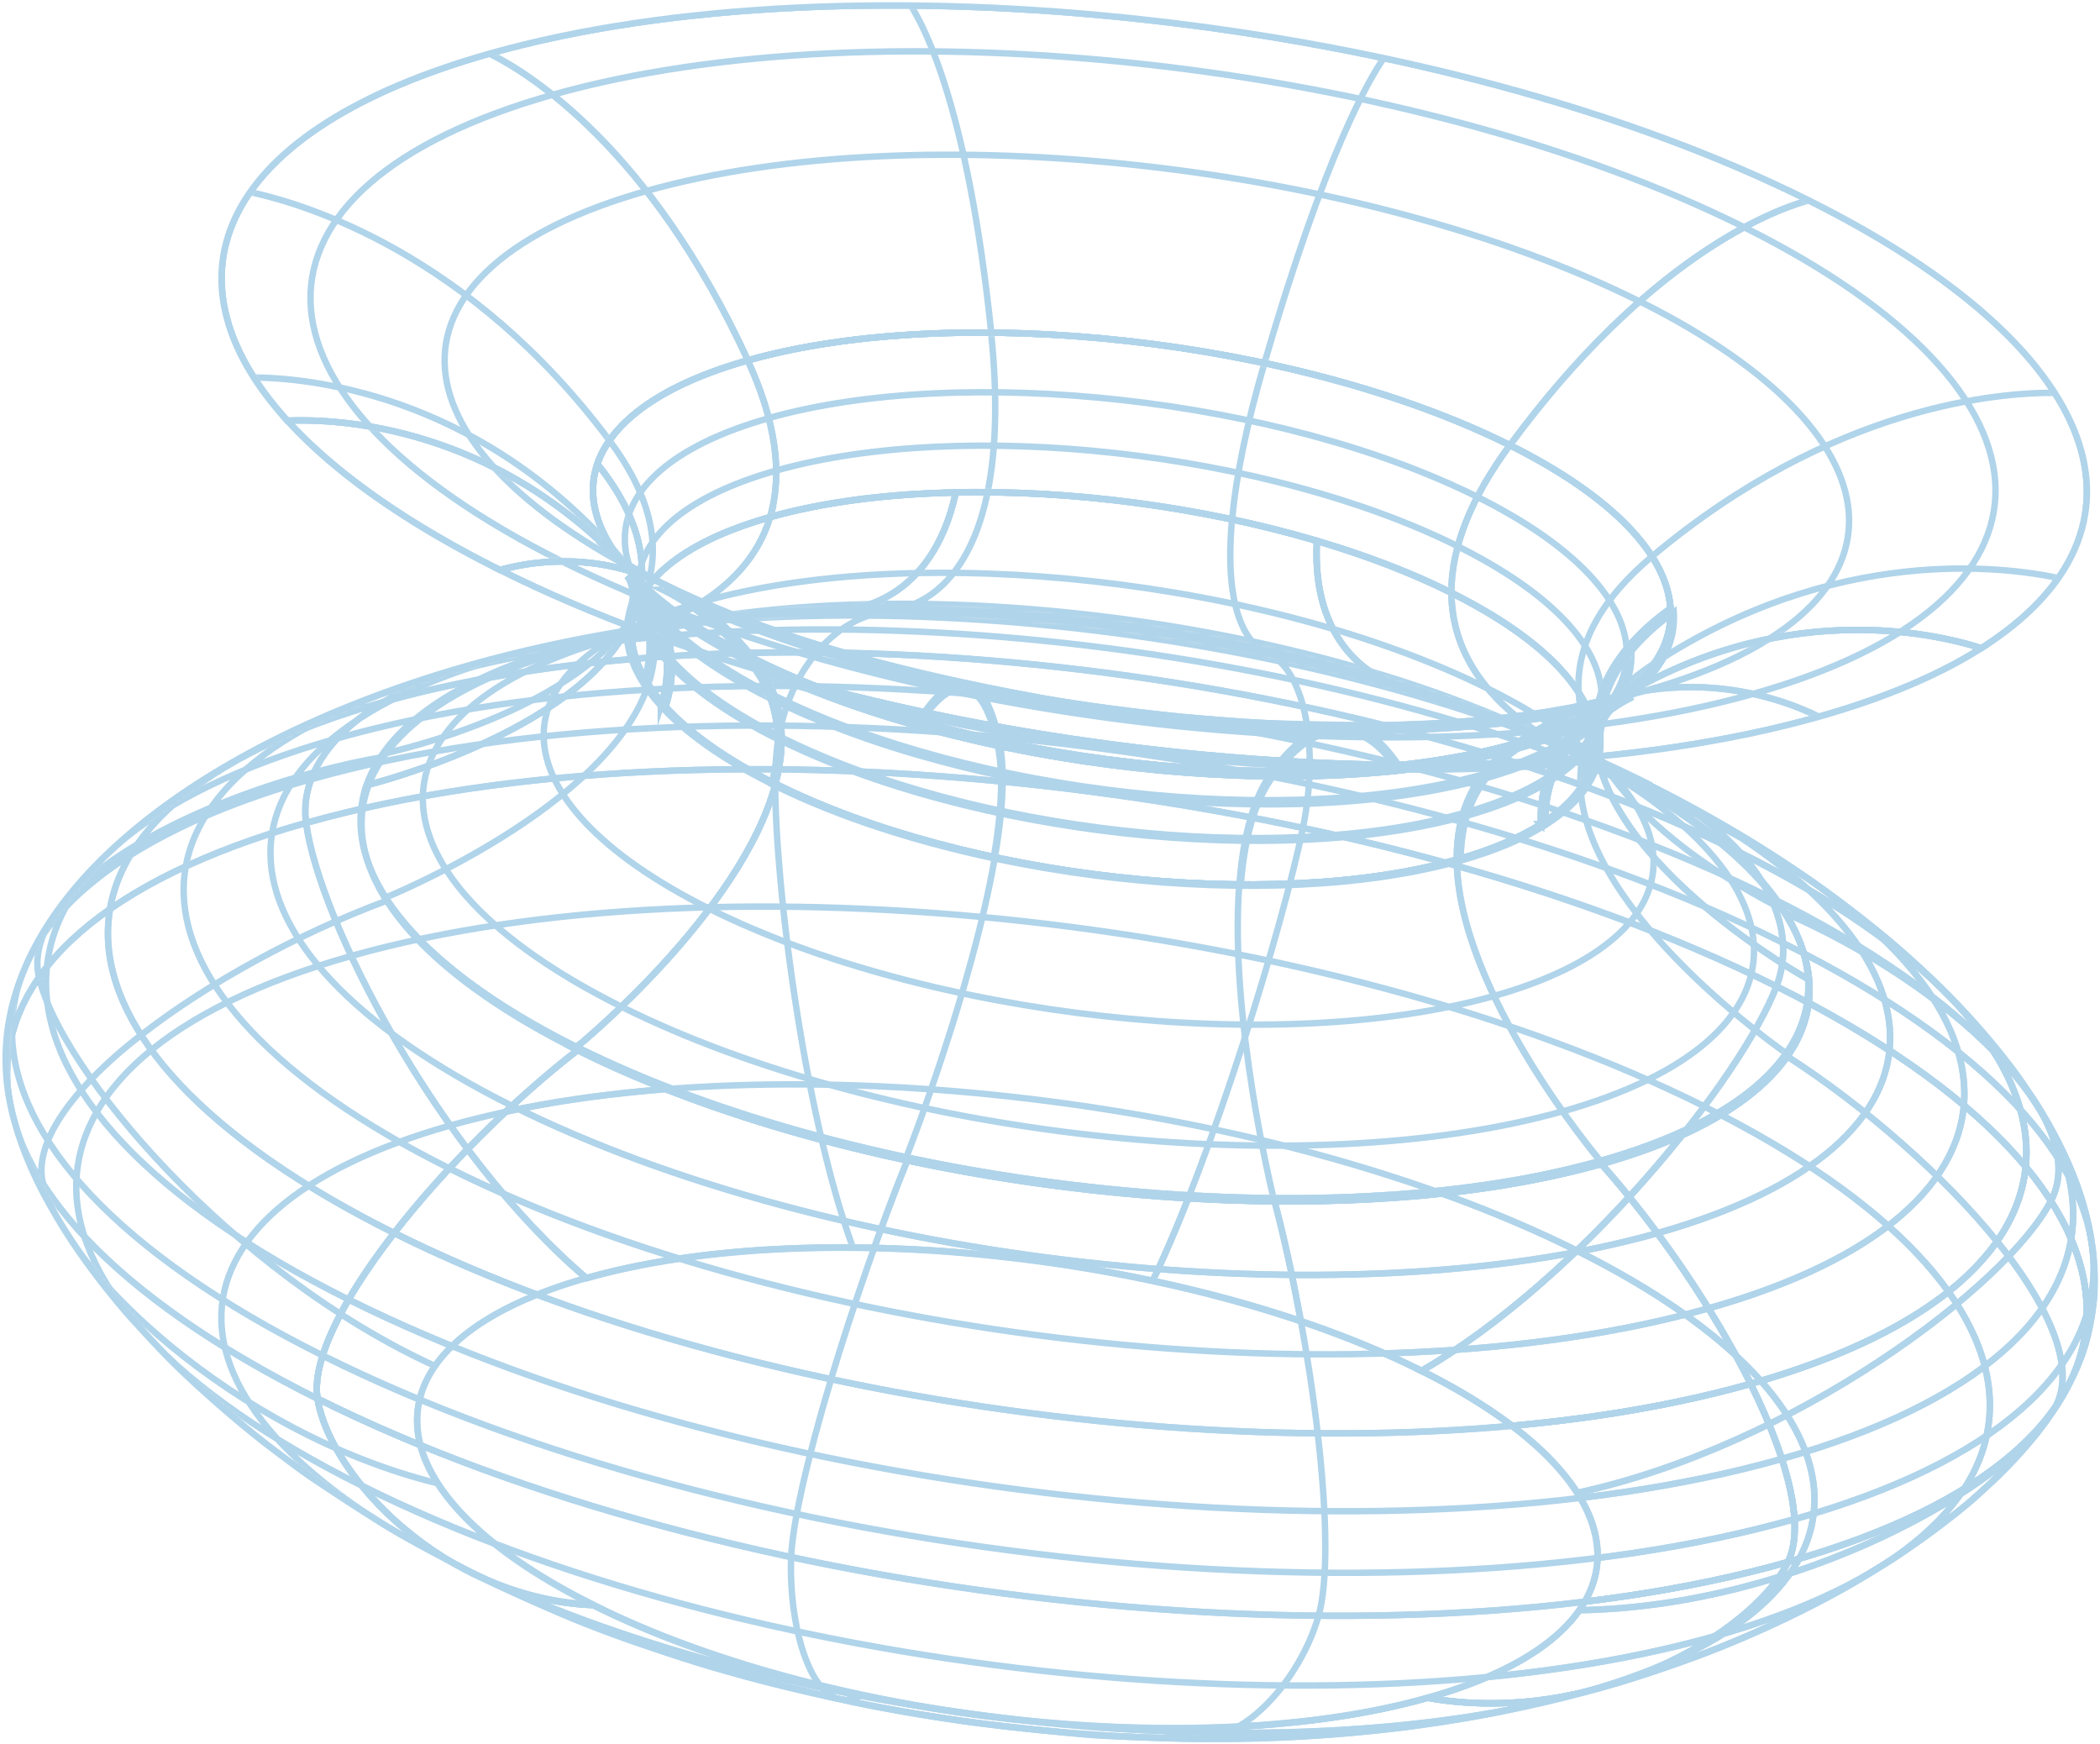 <svg width="425" height="353" fill="none" xmlns="http://www.w3.org/2000/svg"><g clip-path="url(#clip0_238_7020)"><mask id="mask0_238_7020" style="mask-type:luminance" maskUnits="userSpaceOnUse" x="101" y="113" width="300" height="42"><path d="M134.645 118.38c3.726 1.76 8.714 4.018 12.528 5.601 3.052 1.261 7.189 2.727 10.299 3.841 4.46 1.613 14.142 4.604 19.951 6.129 3.257.851 7.6 2.023 10.886 2.757 6.66 1.466 15.55 3.255 22.24 4.515.088 0 10.709 1.906 23.209 3.285 52.373 5.747 86.114-.499 96.618-4.633-1.144.527-2.024.967-4.606 2.58 33.947-21.524 65.195-14.486 75.229-11.29-8.45 5.367-19.423 10.058-32.89 13.871-73.147 20.673-192.622 7.389-266.913-29.676 5.575-1.584 19.16-4.105 33.449 3.05v-.03z" fill="#fff"/></mask><g mask="url(#mask0_238_7020)" stroke="#B0D4EA" stroke-width="1.3" stroke-miterlimit="10"><path d="M101.196 115.359c7.922-2.228 31.982-6.392 51.376 17.976 42.925 21.406 111.964 29.089 154.215 17.154 28.108-19.06 53.282-9.442 61.322-5.425-73.147 20.674-192.622 7.39-266.913-29.675v-.03zm12.529-1.759c67.102 33.488 175.076 45.482 241.151 26.802m-222.491-23.078c55.924 27.887 145.912 37.916 200.984 22.345m-146.234 4.428c2.788-3.959 10.974-13.401 15.081 5.806m80.687 4.839c-2.963-4.604-12.411-16.011-25.35 1.319"/><path d="M368.109 145.035c-8.069-4.017-33.244-13.635-61.323 5.425 42.251-11.934 41.723-38.971-1.203-60.377 27.727-37.652 52.52-47.329 60.442-49.558 74.291 37.066 75.201 83.837 2.084 104.51zm-13.262-4.633c66.075-18.679 65.224-60.934-1.878-94.422m-19.6 93.689c55.073-15.571 54.368-50.789-1.555-78.705m-179.272 72.342c5.517 6.92 6.984 15.454 4.372 25.306 38.378 19.149 100.111 26.011 137.902 15.337-.059-10.176 3.931-18.093 11.941-23.518-42.25 11.935-111.289 4.252-154.215-17.154v.029zm49.674 16.627c1.174 5.483.88 13.401-.88 23.576"/><path d="M306.757 150.46c-7.98 5.425-12 13.343-11.941 23.518 37.791-10.674 37.292-34.837-1.086-53.985-.059-9.12 3.932-19.178 11.824-29.88 42.926 21.405 43.454 48.442 1.203 60.377v-.03z"/><path d="M134.645 118.38c3.726 1.76 8.714 4.018 12.528 5.601 3.052 1.261 7.189 2.727 10.299 3.841 4.46 1.613 14.142 4.604 19.951 6.129 3.257.851 7.6 2.023 10.886 2.757 6.66 1.466 15.55 3.255 22.24 4.515.088 0 10.709 1.907 23.209 3.285 52.373 5.747 86.114-.499 96.618-4.633-1.144.527-2.024.967-4.606 2.58 33.947-21.524 65.195-14.486 75.229-11.29-8.45 5.367-19.423 10.058-32.89 13.871-73.147 20.673-192.622 7.389-266.913-29.676 5.575-1.584 19.16-4.105 33.449 3.05v-.03z"/></g><path d="M134.645 118.38c3.726 1.76 8.714 4.018 12.528 5.601 3.052 1.261 7.189 2.727 10.299 3.841 4.46 1.613 14.142 4.604 19.951 6.129 3.257.851 7.6 2.023 10.886 2.757 6.66 1.466 15.55 3.255 22.24 4.515.088 0 10.709 1.907 23.209 3.285 52.373 5.747 86.114-.499 96.618-4.633-1.144.527-2.024.967-4.606 2.58 33.947-21.524 65.195-14.486 75.229-11.29-8.45 5.367-19.423 10.058-32.89 13.871-73.147 20.673-192.622 7.389-266.913-29.676 5.575-1.584 19.16-4.105 33.449 3.05v-.03z" stroke="#B0D4EA" stroke-width="1.3" stroke-miterlimit="10"/><mask id="mask1_238_7020" style="mask-type:luminance" maskUnits="userSpaceOnUse" x="134" y="118" width="197" height="39"><path d="M326.21 141.223a41.356 41.356 0 004.166-1.378c-1.379.616-2.259 1.144-4.606 2.581-4.871 3.108-11.208 5.806-19.013 8.005-42.251 11.935-111.289 4.252-154.215-17.154-5.75-7.214-11.883-11.935-17.897-14.926 5.252 2.58 5.604 2.727 14.553 6.392 2.787 1.144 6.572 2.434 9.418 3.461 2.67.967 11.912 3.929 19.335 5.864 5.125 1.349 12.294 3.031 21.507 5.044 3.345.733 7.863 1.466 11.238 2.111 6.865 1.291 16.108 2.434 23.061 3.255 6.954.821 19.072 1.73 23.297 1.877 6.396.235 14.964.381 21.36.411 3.198 0 7.423-.206 10.621-.323 1.115-.029 11.355-.616 18.573-1.613 5.545-.792 11.267-1.583 18.631-3.607h-.029z" fill="#fff"/></mask><g mask="url(#mask1_238_7020)" stroke="#B0D4EA" stroke-width="1.3" stroke-miterlimit="10"><path d="M101.196 115.36c7.922-2.229 31.982-6.393 51.376 17.975 42.925 21.407 111.964 29.089 154.215 17.155 28.108-19.061 53.282-9.443 61.322-5.425-73.147 20.673-192.622 7.389-266.913-29.676v-.029zm31.189 1.964c55.924 27.887 145.912 37.916 200.984 22.345m-146.234 4.428c2.788-3.959 10.974-13.401 15.081 5.806m80.687 4.839c-2.963-4.604-12.411-16.011-25.35 1.319"/><path d="M368.109 145.035c-8.069-4.017-33.244-13.635-61.323 5.425 42.251-11.934 41.723-38.971-1.203-60.377 27.727-37.652 52.52-47.329 60.442-49.558 74.291 37.066 75.201 83.837 2.084 104.51zm-215.567-11.729c5.517 6.92 6.984 15.454 4.372 25.306 38.378 19.149 100.111 26.011 137.902 15.337-.059-10.176 3.931-18.093 11.941-23.518-42.25 11.935-111.289 4.252-154.215-17.154v.029zm49.674 16.627c1.174 5.483.88 13.401-.88 23.576m56.217-17.448c-3.668 4.927-5.956 12.639-6.719 22.902"/><path d="M306.757 150.46c-7.98 5.425-12 13.343-11.941 23.518 37.791-10.674 37.292-34.837-1.086-53.985-.059-9.12 3.932-19.178 11.824-29.88 42.926 21.405 43.454 48.442 1.203 60.377v-.03z"/><path d="M326.21 141.223a41.356 41.356 0 004.166-1.378c-1.379.616-2.259 1.144-4.606 2.581-4.871 3.108-11.208 5.806-19.013 8.005-42.251 11.935-111.289 4.252-154.215-17.154-5.75-7.214-11.883-11.935-17.897-14.926 5.252 2.58 5.604 2.727 14.553 6.392 2.787 1.144 6.572 2.434 9.418 3.461 2.67.967 11.912 3.929 19.335 5.864 5.125 1.349 12.294 3.031 21.507 5.044 3.345.733 7.863 1.466 11.238 2.111 6.865 1.291 16.108 2.434 23.061 3.255 6.954.821 19.072 1.73 23.297 1.877 6.396.235 14.964.381 21.36.411 3.198 0 7.423-.206 10.621-.323 1.115-.029 11.355-.616 18.573-1.613 5.545-.792 11.267-1.583 18.631-3.607h-.029z"/></g><path d="M326.21 141.223a41.356 41.356 0 004.166-1.378c-1.379.616-2.259 1.144-4.606 2.581-4.871 3.108-11.208 5.806-19.013 8.005-42.251 11.935-111.289 4.252-154.215-17.154-5.75-7.214-11.883-11.935-17.897-14.926 5.252 2.58 5.604 2.727 14.553 6.392 2.787 1.144 6.572 2.434 9.418 3.461 2.67.967 11.912 3.929 19.335 5.864 5.125 1.349 12.294 3.031 21.507 5.044 3.345.733 7.863 1.466 11.238 2.111 6.865 1.291 16.108 2.434 23.061 3.255 6.954.821 19.072 1.73 23.297 1.877 6.396.235 14.964.381 21.36.411 3.198 0 7.423-.206 10.621-.323 1.115-.029 11.355-.616 18.573-1.613 5.545-.792 11.267-1.583 18.631-3.607h-.029z" stroke="#B0D4EA" stroke-width="1.3" stroke-miterlimit="10"/><mask id="mask2_238_7020" style="mask-type:luminance" maskUnits="userSpaceOnUse" x="44" y="1" width="379" height="142"><path d="M400.999 131.165c-10.034-3.196-41.282-10.234-75.229 11.29 8.655-5.484 12.763-12.169 12.293-19.354-.675-10.732-11.531-22.55-32.509-33.018-42.926-21.407-111.964-29.09-154.215-17.155-17.37 4.897-27.492 12.375-30.456 20.938-2.347 6.861-.088 14.427 6.778 21.992-27.052-29.734-59.033-31.142-69.537-30.731-26.73-29.382-13.174-58.97 40.96-74.277 73.146-20.674 192.65-7.39 266.941 29.675 60.589 30.233 72.384 66.917 34.974 90.64z" fill="#fff"/></mask><g mask="url(#mask2_238_7020)" stroke="#B0D4EA" stroke-width="1.3" stroke-miterlimit="10"><path d="M368.108 145.035c-8.069-4.017-33.243-13.635-61.322 5.425 42.251-11.934 41.722-38.971-1.203-60.377 27.727-37.652 52.52-47.329 60.442-49.558 74.29 37.066 75.2 83.837 2.083 104.51zm-13.262-4.633c66.075-18.679 65.224-60.934-1.878-94.422m-19.599 93.689c55.072-15.571 54.368-50.789-1.556-78.705m84.766 56.009c-10.974-2.346-45.068-6.774-81.802 17.271m81.039-54.747c-10.915-.088-44.891 2.375-81.479 33.106"/><path d="M366.025 40.526c-7.922 2.228-32.715 11.905-60.442 49.557-42.925-21.407-111.964-29.09-154.214-17.155-19.747-42.93-44.188-58.06-52.256-62.078C172.23-9.824 291.734 3.46 366.025 40.525zm-13.027 5.454C285.866 12.52 177.922.528 111.847 19.178m219.967 41.816C275.89 33.107 185.903 23.078 130.83 38.649m149.227-26.89c-2.787 3.958-11.736 18.914-24.147 61.697M184.318 1.114c2.964 4.604 11.678 21.524 16.284 66.184"/><path d="M99.113 10.85c8.068 4.017 32.48 19.148 52.255 62.078-42.25 11.935-41.722 38.972 1.203 60.378-19.394-24.339-43.424-20.204-51.375-17.975-74.29-37.066-75.2-83.837-2.083-104.51v.029zm12.733 8.328c-66.075 18.679-65.224 60.935 1.878 94.422m17.106-74.951c-55.073 15.57-54.369 50.789 1.555 78.705M50.642 38.883c10.973 2.346 44.333 12.287 72.706 50.262M51.376 76.389c10.914.088 44.157 3.137 72.383 34.426m182.998 39.645c-7.981 5.425-12 13.343-11.942 23.518 37.791-10.674 37.292-34.837-1.085-53.985-.059-9.12 3.931-19.178 11.824-29.88 42.925 21.405 43.454 48.442 1.203 60.377v-.03zm28.02-16.216c-10.445 6.833-15.462 15.337-14.905 25.219m14.465-46.859c-10.416 8.738-15.404 18.004-14.846 27.505"/><path d="M305.554 90.083c-7.893 10.703-11.854 20.761-11.825 29.881-38.377-19.149-100.11-26.01-137.901-15.337 2.641-8.826 1.115-19.5-4.518-31.699 42.25-11.935 111.289-4.252 154.214 17.155h.03zm-49.645-16.627c-3.55 12.17-5.751 22.814-6.543 31.64m-48.793-37.798c1.32 12.697 1.085 23.576-.704 32.315"/><path d="M151.339 72.928c5.633 12.228 7.13 22.873 4.518 31.699-37.79 10.674-37.292 34.837 1.086 53.985 2.611-9.882 1.144-18.386-4.372-25.306-42.925-21.406-43.453-48.443-1.203-60.378h-.029zm-27.991 16.216c8.068 10.791 10.592 20.879 7.482 29.999m-7.042-8.358c8.039 8.885 10.533 18.21 7.423 27.711"/><path d="M400.999 131.165c-10.034-3.196-41.282-10.234-75.229 11.29 8.655-5.484 12.763-12.169 12.293-19.354-.675-10.732-11.531-22.55-32.509-33.018-42.926-21.407-111.964-29.09-154.215-17.155-17.37 4.897-27.492 12.375-30.456 20.938-2.347 6.861-.088 14.427 6.778 21.992-27.052-29.734-59.033-31.142-69.537-30.731-26.73-29.382-13.174-58.97 40.96-74.277 73.146-20.674 192.65-7.39 266.941 29.675 60.589 30.233 72.384 66.917 34.974 90.64z"/></g><path d="M400.999 131.165c-10.034-3.196-41.282-10.234-75.229 11.29 8.655-5.484 12.763-12.169 12.293-19.354-.675-10.732-11.531-22.55-32.509-33.018-42.926-21.407-111.964-29.09-154.215-17.155-17.37 4.897-27.492 12.375-30.456 20.938-2.347 6.861-.088 14.427 6.778 21.992-27.052-29.734-59.033-31.142-69.537-30.731-26.73-29.382-13.174-58.97 40.96-74.277 73.146-20.674 192.65-7.39 266.941 29.675 60.589 30.233 72.384 66.917 34.974 90.64z" stroke="#B0D4EA" stroke-width="1.3" stroke-miterlimit="10"/><mask id="mask3_238_7020" style="mask-type:luminance" maskUnits="userSpaceOnUse" x="124" y="112" width="29" height="22"><path d="M134.644 118.38c6.015 2.991 12.177 7.712 17.898 14.926-11.149-5.571-19.453-11.495-24.851-17.477-1.819-1.965-2.67-2.727-3.462-3.46.234.117.498.322.704.469 3.168 2.199 7.276 4.281 9.711 5.513v.029z" fill="#fff"/></mask><g mask="url(#mask3_238_7020)" stroke="#B0D4EA" stroke-width="1.3" stroke-miterlimit="10"><path d="M99.113 10.85c8.069 4.017 32.48 19.148 52.256 62.078-42.251 11.935-41.723 38.972 1.203 60.378-19.394-24.339-43.424-20.204-51.376-17.975-74.29-37.066-75.2-83.837-2.083-104.51v.029z"/><path d="M151.339 72.928c5.634 12.228 7.13 22.873 4.519 31.7-37.791 10.673-37.292 34.836 1.085 53.985 2.612-9.882 1.145-18.386-4.371-25.307-42.926-21.406-43.454-48.443-1.203-60.378h-.03z"/><path d="M134.644 118.38c6.015 2.991 12.177 7.712 17.898 14.926-11.149-5.571-19.453-11.495-24.851-17.477-1.819-1.965-2.67-2.727-3.462-3.46.234.117.498.322.704.469 3.168 2.199 7.276 4.281 9.711 5.513v.029z"/></g><path d="M134.644 118.38c6.015 2.991 12.177 7.712 17.898 14.926-11.149-5.571-19.453-11.495-24.851-17.477-1.819-1.965-2.67-2.727-3.462-3.46.234.117.498.322.704.469 3.168 2.199 7.276 4.281 9.711 5.513v.029z" stroke="#B0D4EA" stroke-width="1.3" stroke-miterlimit="10"/><mask id="mask4_238_7020" style="mask-type:luminance" maskUnits="userSpaceOnUse" x="58" y="85" width="77" height="34"><path d="M127.691 115.858a82.892 82.892 0 00-3.492-3.46c1.761 1.202 4.401 2.991 10.446 6.011-14.319-7.125-27.874-4.603-33.449-3.049-19.306-9.618-33.654-19.911-43.043-30.233 10.504-.44 42.486.997 69.538 30.731z" fill="#fff"/></mask><g mask="url(#mask4_238_7020)" stroke="#B0D4EA" stroke-width="1.3" stroke-miterlimit="10"><path d="M99.113 10.85c8.069 4.017 32.48 19.148 52.256 62.078-42.251 11.935-41.723 38.972 1.203 60.378-19.394-24.339-43.424-20.204-51.376-17.975-74.29-37.066-75.2-83.837-2.083-104.51v.029zm12.734 8.328c-66.075 18.679-65.225 60.935 1.878 94.422m17.105-74.951c-55.072 15.57-54.368 50.789 1.555 78.705"/><path d="M151.339 72.928c5.634 12.228 7.13 22.873 4.519 31.7-37.791 10.673-37.292 34.836 1.085 53.985 2.612-9.882 1.145-18.386-4.371-25.307-42.926-21.406-43.454-48.443-1.203-60.378h-.03z"/><path d="M127.691 115.858a82.892 82.892 0 00-3.492-3.46c1.761 1.202 4.401 2.991 10.446 6.011-14.319-7.125-27.874-4.603-33.449-3.049-19.306-9.618-33.654-19.911-43.043-30.233 10.504-.44 42.486.997 69.538 30.731z"/></g><path d="M127.691 115.858a82.892 82.892 0 00-3.492-3.46c1.761 1.202 4.401 2.991 10.446 6.011-14.319-7.125-27.874-4.603-33.449-3.049-19.306-9.618-33.654-19.911-43.043-30.233 10.504-.44 42.486.997 69.538 30.731z" stroke="#B0D4EA" stroke-width="1.3" stroke-miterlimit="10"/><mask id="mask5_238_7020" style="mask-type:luminance" maskUnits="userSpaceOnUse" x="322" y="123" width="17" height="27"><path d="M325.77 142.455c-1.115.792-3.198 3.255-2.964 7.038-.616-9.706 4.519-18.592 15.258-26.392.44 7.185-3.639 13.87-12.294 19.354z" fill="#fff"/></mask><g mask="url(#mask5_238_7020)" stroke="#B0D4EA" stroke-width="1.3" stroke-miterlimit="10"><path d="M368.109 145.035c-8.069-4.017-33.244-13.635-61.323 5.425 42.251-11.934 41.723-38.971-1.203-60.377 27.727-37.652 52.52-47.329 60.442-49.558 74.291 37.066 75.201 83.837 2.084 104.51zm48.47-28.062c-10.973-2.346-45.067-6.774-81.802 17.271"/><path d="M306.757 150.46c-7.981 5.425-12 13.343-11.942 23.518 37.791-10.674 37.292-34.837-1.085-53.985-.059-9.12 3.931-19.178 11.824-29.88 42.925 21.405 43.454 48.442 1.203 60.377v-.03zm-6.661 6.246c39.288-11.113 38.789-36.244-1.115-56.155m-2.875 64.014c37.791-10.674 37.321-34.866-1.085-54.014m39.756 23.693c-10.445 6.833-15.462 15.337-14.905 25.219"/><path d="M294.815 173.978c.176 26.685 28.754 60.612 29.047 60.964 56.775-16.04 56.041-52.372-1.613-81.139-.294-.088-28.402-9.882-28.52-33.81 38.378 19.148 38.848 43.311 1.086 53.985z"/><path d="M325.77 142.455c-1.115.792-3.198 3.255-2.964 7.038-.616-9.706 4.519-18.592 15.258-26.392.44 7.185-3.639 13.87-12.294 19.354z"/></g><path d="M325.77 142.455c-1.115.792-3.198 3.255-2.964 7.038-.616-9.706 4.519-18.592 15.258-26.392.44 7.185-3.639 13.87-12.294 19.354z" stroke="#B0D4EA" stroke-width="1.3" stroke-miterlimit="10"/><mask id="mask6_238_7020" style="mask-type:luminance" maskUnits="userSpaceOnUse" x="311" y="142" width="15" height="25"><path d="M322.836 149.493c.41 6.422-3.257 12.404-11.003 17.301-.411-10.029 4.284-18.24 13.937-24.368 0 0-3.198 2.287-2.964 7.038l.03.029z" fill="#fff"/></mask><g mask="url(#mask6_238_7020)" stroke="#B0D4EA" stroke-width="1.3" stroke-miterlimit="10"><path d="M368.109 145.036c-8.069-4.018-33.244-13.636-61.323 5.425 42.251-11.935 41.723-38.972-1.203-60.378 27.727-37.652 52.52-47.329 60.442-49.557 74.291 37.065 75.201 83.836 2.084 104.51z"/><path d="M306.757 150.461c-7.981 5.425-12 13.342-11.942 23.517 37.791-10.673 37.292-34.836-1.085-53.985-.059-9.119 3.931-19.178 11.824-29.88 42.925 21.406 43.454 48.442 1.203 60.377v-.029zm-6.661 6.246c39.288-11.114 38.789-36.245-1.115-56.155m-2.875 64.013c37.791-10.673 37.321-34.866-1.085-54.014m39.756 23.694c-10.445 6.832-15.462 15.336-14.905 25.218"/><path d="M294.815 173.978c.176 26.685 28.754 60.613 29.047 60.965 56.775-16.041 56.041-52.373-1.613-81.139-.294-.088-28.402-9.883-28.52-33.811 38.378 19.149 38.848 43.311 1.086 53.985zm25.057-14.515c1.438 25.952 41.253 53.399 41.635 53.692"/><path d="M322.836 149.493c.41 6.422-3.257 12.404-11.003 17.301-.411-10.029 4.284-18.24 13.937-24.368 0 0-3.198 2.287-2.964 7.037l.03.03z"/></g><path d="M322.836 149.493c.41 6.422-3.257 12.404-11.003 17.301-.411-10.029 4.284-18.24 13.937-24.368 0 0-3.198 2.287-2.964 7.037l.03.03z" stroke="#B0D4EA" stroke-width="1.3" stroke-miterlimit="10"/><mask id="mask7_238_7020" style="mask-type:luminance" maskUnits="userSpaceOnUse" x="152" y="133" width="174" height="46"><path d="M311.833 166.794c-4.372 2.756-10.034 5.19-16.988 7.155-37.791 10.674-99.524 3.812-137.901-15.336 2.611-9.883 1.144-18.386-4.372-25.307 42.925 21.407 111.964 29.089 154.214 17.155 7.805-2.2 14.113-4.927 19.013-8.006-9.653 6.129-14.347 14.31-13.937 24.368l-.029-.029z" fill="#fff"/></mask><g mask="url(#mask7_238_7020)" stroke="#B0D4EA" stroke-width="1.3" stroke-miterlimit="10"><path d="M101.196 115.36c7.922-2.229 31.982-6.393 51.376 17.975 42.925 21.407 111.964 29.09 154.215 17.155 28.108-19.061 53.282-9.442 61.322-5.425-73.147 20.673-192.622 7.39-266.913-29.676v-.029zm85.939 28.737c2.788-3.959 10.974-13.401 15.081 5.806m80.687 4.839c-2.963-4.604-12.411-16.011-25.35 1.319"/><path d="M368.109 145.036c-8.069-4.018-33.244-13.636-61.323 5.425 42.251-11.935 41.723-38.972-1.203-60.378 27.727-37.652 52.52-47.329 60.442-49.557 74.291 37.065 75.201 83.836 2.084 104.51zm-215.567-11.73c5.517 6.921 6.984 15.454 4.372 25.307 38.378 19.148 100.111 26.01 137.902 15.336-.059-10.175 3.931-18.093 11.941-23.518-42.25 11.935-111.289 4.252-154.215-17.154v.029zm4.167 7.448c39.903 19.911 104.101 27.037 143.388 15.953m-141.921-7.478c38.377 19.148 100.14 26.01 137.93 15.336m-93.89-14.632c1.174 5.483.88 13.401-.88 23.576m56.217-17.447c-3.668 4.926-5.956 12.638-6.719 22.901"/><path d="M306.757 150.461c-7.98 5.425-12 13.342-11.941 23.517 37.791-10.673 37.292-34.836-1.086-53.985-.059-9.119 3.932-19.178 11.824-29.88 42.926 21.406 43.454 48.442 1.203 60.377v-.029zm-6.66 6.246c39.287-11.114 38.788-36.245-1.115-56.155m-2.875 64.013c37.79-10.673 37.321-34.866-1.086-54.014"/><path d="M156.943 158.642c-6.836 25.922-39.903 52.988-40.255 53.252 57.654 28.767 150.43 39.089 207.204 23.048-.293-.351-28.901-34.25-29.047-60.964-37.791 10.674-99.524 3.812-137.902-15.336zm44.393 14.838c-4.577 26.684-17.781 60.377-17.927 60.729m67.395-55.216c-2.053 26.948 6.837 63.105 6.954 63.486"/><path d="M294.816 173.978c.176 26.685 28.753 60.613 29.047 60.965 56.774-16.041 56.041-52.373-1.614-81.139-.293-.088-28.402-9.883-28.519-33.811 38.378 19.149 38.847 43.311 1.086 53.985z"/><path d="M311.833 166.794c-4.372 2.756-10.034 5.19-16.988 7.155-37.791 10.674-99.524 3.812-137.901-15.336 2.611-9.883 1.144-18.386-4.372-25.307 42.925 21.407 111.964 29.089 154.214 17.155 7.805-2.2 14.113-4.927 19.013-8.006-9.653 6.129-14.347 14.31-13.937 24.368l-.029-.029z"/></g><path d="M311.833 166.794c-4.372 2.756-10.034 5.19-16.988 7.155-37.791 10.674-99.524 3.812-137.901-15.336 2.611-9.883 1.144-18.386-4.372-25.307 42.925 21.407 111.964 29.089 154.214 17.155 7.805-2.2 14.113-4.927 19.013-8.006-9.653 6.129-14.347 14.31-13.937 24.368l-.029-.029z" stroke="#B0D4EA" stroke-width="1.3" stroke-miterlimit="10"/><mask id="mask8_238_7020" style="mask-type:luminance" maskUnits="userSpaceOnUse" x="120" y="67" width="219" height="83"><path d="M338.064 123.101c-10.739 7.83-15.874 16.715-15.258 26.392-.616-9.589-10.298-20.175-29.076-29.529-8.186-4.076-17.399-7.595-27.258-10.498-23.003-6.803-49.321-10.293-73.058-9.794-13.761.293-26.671 1.906-37.585 4.985-15.522 4.398-24.588 11.055-27.229 18.708 3.169-9.178.558-19.119-7.716-29.5 2.934-8.562 13.086-16.04 30.455-20.937 42.251-11.935 111.29-4.252 154.215 17.155 20.979 10.468 31.835 22.286 32.51 33.018z" fill="#fff"/></mask><g mask="url(#mask8_238_7020)" stroke="#B0D4EA" stroke-width="1.3" stroke-miterlimit="10"><path d="M368.109 145.035c-8.069-4.017-33.244-13.635-61.323 5.425 42.251-11.934 41.723-38.971-1.203-60.377 27.727-37.652 52.52-47.329 60.442-49.558 74.291 37.066 75.201 83.837 2.084 104.51zm47.708-65.538c-10.915-.088-44.892 2.375-81.48 33.106"/><path d="M366.026 40.526c-7.922 2.228-32.715 11.905-60.442 49.557-42.926-21.407-111.964-29.09-154.215-17.155-19.746-42.93-44.187-58.06-52.256-62.078C172.23-9.824 291.735 3.46 366.026 40.525zm-85.968-28.767c-2.788 3.958-11.737 18.914-24.148 61.697M184.319 1.114c2.963 4.604 11.677 21.524 16.284 66.184"/><path d="M99.113 10.85c8.069 4.017 32.48 19.148 52.256 62.078-42.251 11.935-41.723 38.972 1.203 60.378-19.394-24.339-43.424-20.204-51.376-17.975-74.29-37.066-75.2-83.837-2.083-104.51v.029zM50.642 38.883c10.973 2.346 44.334 12.287 72.706 50.262m183.409 61.315c-7.98 5.425-12 13.343-11.941 23.518 37.791-10.674 37.292-34.837-1.086-53.985-.059-9.12 3.932-19.178 11.824-29.88 42.926 21.405 43.454 48.442 1.203 60.377v-.03zm-6.66 6.246c39.287-11.113 38.788-36.244-1.115-56.155m-2.875 64.014c37.79-10.674 37.321-34.866-1.086-54.014m39.317 2.053c-10.416 8.738-15.404 18.004-14.847 27.505"/><path d="M305.554 90.083c-7.893 10.703-11.854 20.761-11.824 29.881-38.378-19.149-100.111-26.01-137.901-15.337 2.64-8.826 1.114-19.5-4.519-31.699 42.251-11.935 111.289-4.252 154.215 17.155h.029zm-6.572 10.468c-39.904-19.91-104.101-27.036-143.388-15.952m139.456 25.952c-38.377-19.149-100.14-26.01-137.93-15.337m98.79-21.758c-3.551 12.17-5.751 22.814-6.543 31.64m-48.794-37.798c1.321 12.697 1.086 23.576-.704 32.315"/><path d="M151.339 72.928c5.634 12.228 7.13 22.873 4.519 31.699-37.791 10.674-37.292 34.837 1.085 53.985 2.612-9.882 1.145-18.386-4.371-25.306-42.926-21.406-43.454-48.443-1.203-60.378h-.03zm4.255 11.7c-39.287 11.114-38.789 36.245 1.115 56.156m.41-45.57c-37.791 10.674-37.321 34.866 1.086 54.015m-34.857-60.085c8.069 10.791 10.592 20.879 7.482 29.999m163.986 54.835c.176 26.685 28.753 60.612 29.047 60.964 56.774-16.04 56.041-52.372-1.614-81.139-.293-.088-28.402-9.882-28.519-33.81 38.378 19.148 38.847 43.311 1.086 53.985zm24.675-33.869c1.438 24.984 41.048 43.751 41.459 43.957"/><path d="M293.759 119.964c.117 23.957 28.226 33.722 28.519 33.81-57.654-28.767-150.43-39.089-207.204-23.049.352 0 33.889-2.932 40.784-26.127 37.791-10.674 99.523-3.812 137.901 15.336v.03zm-44.422-14.838c-2.141 23.195 6.103 26.333 6.191 26.362m-55.659-31.875c-4.636 22.931-18.514 23.576-18.661 23.605"/><path d="M155.858 104.627c-6.895 23.166-40.432 26.099-40.784 26.128-56.774 16.04-56.04 52.372 1.614 81.139.352-.264 33.419-27.33 40.255-53.252-38.377-19.149-38.847-43.311-1.085-53.985v-.03zm-25.028 14.516c-8.157 23.899-52.901 33.312-53.37 33.4"/><path d="M338.064 123.101c-10.739 7.83-15.874 16.715-15.258 26.392-.616-9.589-10.298-20.175-29.076-29.529-8.186-4.076-17.399-7.595-27.258-10.498-23.003-6.803-49.321-10.293-73.058-9.794-13.761.293-26.671 1.906-37.585 4.985-15.522 4.398-24.588 11.055-27.229 18.708 3.169-9.178.558-19.119-7.716-29.5 2.934-8.562 13.086-16.04 30.455-20.937 42.251-11.935 111.29-4.252 154.215 17.155 20.979 10.468 31.835 22.286 32.51 33.018z"/></g><path d="M338.064 123.101c-10.739 7.83-15.874 16.715-15.258 26.392-.616-9.589-10.298-20.175-29.076-29.529-8.186-4.076-17.399-7.595-27.258-10.498-23.003-6.803-49.321-10.293-73.058-9.794-13.761.293-26.671 1.906-37.585 4.985-15.522 4.398-24.588 11.055-27.229 18.708 3.169-9.178.558-19.119-7.716-29.5 2.934-8.562 13.086-16.04 30.455-20.937 42.251-11.935 111.29-4.252 154.215 17.155 20.979 10.468 31.835 22.286 32.51 33.018z" stroke="#B0D4EA" stroke-width="1.3" stroke-miterlimit="10"/><mask id="mask9_238_7020" style="mask-type:luminance" maskUnits="userSpaceOnUse" x="127" y="115" width="9" height="29"><path d="M127.691 115.858c7.687 8.446 10.064 17.595 7.012 27.184-6.132-6.745-8.156-13.519-6.073-19.647 1.203-3.549-.088-6.452-.939-7.507v-.03z" fill="#fff"/></mask><g mask="url(#mask9_238_7020)" stroke="#B0D4EA" stroke-width="1.3" stroke-miterlimit="10"><path d="M99.113 10.85c8.069 4.017 32.48 19.148 52.256 62.078-42.251 11.935-41.723 38.972 1.203 60.378-19.394-24.339-43.424-20.204-51.376-17.975-74.29-37.066-75.2-83.837-2.083-104.51v.029z"/><path d="M151.339 72.928c5.634 12.228 7.13 22.873 4.519 31.7-37.791 10.673-37.292 34.836 1.085 53.985 2.612-9.882 1.145-18.386-4.371-25.307-42.926-21.406-43.454-48.443-1.203-60.378h-.03zm4.255 11.701c-39.287 11.113-38.789 36.244 1.115 56.155m.41-45.569c-37.791 10.673-37.321 34.866 1.086 54.014m-34.416-38.444c8.039 8.886 10.533 18.21 7.423 27.711"/><path d="M155.858 104.627c-6.895 23.166-40.432 26.099-40.784 26.128-56.774 16.04-56.04 52.372 1.614 81.139.352-.264 33.419-27.33 40.255-53.252-38.377-19.149-38.847-43.311-1.085-53.985v-.03zm-24.646 33.869c-8.128 24.896-52.725 42.96-53.166 43.136"/><path d="M127.691 115.858c7.687 8.446 10.064 17.595 7.012 27.184-6.132-6.745-8.156-13.519-6.073-19.647 1.203-3.549-.088-6.452-.939-7.507v-.03z"/></g><path d="M127.691 115.858c7.687 8.446 10.064 17.595 7.012 27.184-6.132-6.745-8.156-13.519-6.073-19.647 1.203-3.549-.088-6.452-.939-7.507v-.03z" stroke="#B0D4EA" stroke-width="1.3" stroke-miterlimit="10"/><mask id="mask10_238_7020" style="mask-type:luminance" maskUnits="userSpaceOnUse" x="120" y="93" width="10" height="31"><path d="M128.63 123.365c.411-1.349.616-2.463.411-4.134-.118-.997-.646-2.493-1.35-3.373-6.866-7.536-9.125-15.131-6.778-21.993 8.274 10.381 10.886 20.322 7.717 29.5z" fill="#fff"/></mask><g mask="url(#mask10_238_7020)" stroke="#B0D4EA" stroke-width="1.3" stroke-miterlimit="10"><path d="M99.113 10.85c8.069 4.017 32.48 19.148 52.256 62.078-42.251 11.935-41.723 38.972 1.203 60.378-19.394-24.339-43.424-20.204-51.376-17.975-74.29-37.066-75.2-83.837-2.083-104.51v.029zM51.376 76.389c10.915.088 44.158 3.137 72.383 34.426"/><path d="M151.339 72.928c5.634 12.228 7.13 22.873 4.519 31.7-37.791 10.673-37.292 34.836 1.085 53.985 2.612-9.882 1.145-18.386-4.371-25.307-42.926-21.406-43.454-48.443-1.203-60.378h-.03zm4.255 11.701c-39.287 11.113-38.789 36.244 1.115 56.155m.41-45.569c-37.791 10.673-37.321 34.866 1.086 54.014m-34.416-38.444c8.039 8.886 10.533 18.21 7.423 27.711"/><path d="M155.858 104.627c-6.895 23.166-40.432 26.099-40.784 26.128-56.774 16.04-56.04 52.372 1.614 81.139.352-.264 33.419-27.33 40.255-53.252-38.377-19.149-38.847-43.311-1.085-53.985v-.03z"/><path d="M128.63 123.365c.411-1.349.616-2.463.411-4.134-.118-.997-.646-2.493-1.35-3.373-6.866-7.536-9.125-15.131-6.778-21.993 8.274 10.381 10.886 20.322 7.717 29.5z"/></g><path d="M128.63 123.365c.411-1.349.616-2.463.411-4.134-.118-.997-.646-2.493-1.35-3.373-6.866-7.536-9.125-15.131-6.778-21.993 8.274 10.381 10.886 20.322 7.717 29.5z" stroke="#B0D4EA" stroke-width="1.3" stroke-miterlimit="10"/><mask id="mask11_238_7020" style="mask-type:luminance" maskUnits="userSpaceOnUse" x="127" y="115" width="32" height="44"><path d="M127.69 115.858c5.429 5.953 13.703 11.906 24.852 17.477 5.516 6.921 6.983 15.454 4.372 25.307-9.976-4.985-17.399-10.293-22.24-15.63 3.051-9.559.674-18.708-7.013-27.183l.029.029z" fill="#fff"/></mask><g mask="url(#mask11_238_7020)" stroke="#B0D4EA" stroke-width="1.3" stroke-miterlimit="10"><path d="M99.113 10.85c8.068 4.017 32.48 19.148 52.255 62.078-42.25 11.935-41.722 38.972 1.203 60.378-19.394-24.339-43.424-20.204-51.375-17.975-74.29-37.066-75.2-83.837-2.083-104.51v.029z"/><path d="M151.339 72.928c5.633 12.228 7.13 22.873 4.518 31.7-37.79 10.673-37.292 34.836 1.086 53.985 2.611-9.882 1.144-18.386-4.372-25.307-42.925-21.406-43.453-48.443-1.203-60.378h-.029zm4.254 11.701c-39.287 11.113-38.788 36.244 1.115 56.155m.411-45.569c-37.791 10.673-37.322 34.866 1.085 54.014"/><path d="M155.857 104.627c-6.895 23.166-40.431 26.099-40.783 26.128-56.774 16.04-56.041 52.372 1.613 81.139.353-.264 33.42-27.33 40.256-53.252-38.378-19.149-38.847-43.311-1.086-53.985v-.03z"/><path d="M127.69 115.858c5.429 5.953 13.703 11.906 24.852 17.477 5.516 6.921 6.983 15.454 4.372 25.307-9.976-4.985-17.399-10.293-22.24-15.63 3.051-9.559.674-18.708-7.013-27.183l.029.029z"/></g><path d="M127.69 115.858c5.429 5.953 13.703 11.906 24.852 17.477 5.516 6.921 6.983 15.454 4.372 25.307-9.976-4.985-17.399-10.293-22.24-15.63 3.051-9.559.674-18.708-7.013-27.183l.029.029z" stroke="#B0D4EA" stroke-width="1.3" stroke-miterlimit="10"/><mask id="mask12_238_7020" style="mask-type:luminance" maskUnits="userSpaceOnUse" x="266" y="109" width="61" height="48"><path d="M322.836 149.493c.146 1.261.293 2.346 1.026 3.841.969 2.024 2.054 3.167 2.612 3.666-2.993-2.376-10.152-6.129-17.781-9.325a225.034 225.034 0 00-12.293-4.78c-4.49-1.584-10.504-3.49-15.052-4.897-.176-.059-16.079-5.132-14.817-28.532 9.829 2.903 19.071 6.422 27.257 10.498 18.749 9.354 28.461 19.911 29.077 29.529h-.029z" fill="#fff"/></mask><g mask="url(#mask12_238_7020)" stroke="#B0D4EA" stroke-width="1.3" stroke-miterlimit="10"><path d="M306.757 150.461c-7.981 5.425-12 13.342-11.942 23.517 37.791-10.673 37.292-34.836-1.085-53.985-.059-9.119 3.931-19.178 11.824-29.88 42.925 21.406 43.454 48.442 1.203 60.377v-.029zm27.58-37.857c-10.416 8.738-15.404 18.005-14.846 27.505"/><path d="M305.554 90.083c-7.893 10.703-11.854 20.761-11.824 29.881-38.378-19.149-100.111-26.01-137.901-15.337 2.64-8.826 1.114-19.5-4.519-31.698 42.251-11.935 111.289-4.252 154.215 17.154h.029zm-10.739 83.895c.176 26.685 28.754 60.613 29.047 60.965 56.775-16.041 56.041-52.373-1.613-81.139-.294-.088-28.402-9.883-28.52-33.811 38.378 19.149 38.848 43.311 1.086 53.985zm7.57 27.565c43.512-12.287 42.955-40.145-1.232-62.196m15.11 85.567c52.197-14.75 51.522-48.15-1.467-74.6m4.695-10.205c1.437 24.984 41.047 43.752 41.458 43.957"/><path d="M293.759 119.964c.117 23.957 28.226 33.722 28.519 33.81-57.654-28.767-150.43-39.088-207.204-23.048.352 0 33.889-2.933 40.784-26.128 37.791-10.674 99.523-3.812 137.901 15.336v.03zm7.394 19.412c-44.217-22.051-115.309-29.969-158.851-17.653m172.494 28.591c-53.018-26.45-138.312-35.922-190.509-21.172"/><path d="M322.836 149.493c.146 1.261.293 2.346 1.026 3.841.969 2.024 2.054 3.167 2.612 3.666-2.993-2.376-10.152-6.129-17.781-9.325a225.034 225.034 0 00-12.293-4.78c-4.49-1.584-10.504-3.49-15.052-4.897-.176-.059-16.079-5.132-14.817-28.532 9.829 2.903 19.071 6.422 27.257 10.498 18.749 9.354 28.461 19.911 29.077 29.529h-.029z"/></g><path d="M322.836 149.493c.146 1.261.293 2.346 1.026 3.841.969 2.024 2.054 3.167 2.612 3.666-2.993-2.376-10.152-6.129-17.781-9.325a225.034 225.034 0 00-12.293-4.78c-4.49-1.584-10.504-3.49-15.052-4.897-.176-.059-16.079-5.132-14.817-28.532 9.829 2.903 19.071 6.422 27.257 10.498 18.749 9.354 28.461 19.911 29.077 29.529h-.029z" stroke="#B0D4EA" stroke-width="1.3" stroke-miterlimit="10"/><mask id="mask13_238_7020" style="mask-type:luminance" maskUnits="userSpaceOnUse" x="281" y="138" width="85" height="61"><path d="M317.202 151.604c-.704-.352-7.1-3.548-15.551-6.744-7.804-2.962-10.709-3.871-20.303-6.833 14.787 4.369 28.666 9.677 40.93 15.806 28.196 14.075 42.779 29.939 43.688 44.367-.411-.235-41.546-23.196-43.131-48.649.176 1.848.529 2.815 1.233 4.282.528 1.055 1.613 2.521 2.406 3.255-.705-.587-3.022-2.288-9.272-5.425v-.059z" fill="#fff"/></mask><g mask="url(#mask13_238_7020)" stroke="#B0D4EA" stroke-width="1.3" stroke-miterlimit="10"><path d="M306.757 150.46c-7.981 5.425-12 13.343-11.942 23.518 37.791-10.674 37.292-34.837-1.085-53.985-.059-9.12 3.931-19.178 11.824-29.88 42.925 21.405 43.454 48.442 1.203 60.377v-.03zm27.58-37.856c-10.416 8.738-15.404 18.004-14.846 27.505"/><path d="M294.815 173.978c.176 26.685 28.754 60.612 29.047 60.964 56.775-16.04 56.041-52.372-1.613-81.139-.294-.088-28.402-9.882-28.52-33.81 38.378 19.148 38.848 43.311 1.086 53.985zm7.57 27.564c43.512-12.286 42.955-40.144-1.232-62.195m15.11 85.566c52.197-14.749 51.522-48.149-1.467-74.599m4.695-10.205c1.437 24.984 41.047 43.751 41.458 43.957"/><path d="M293.759 119.964c.117 23.957 28.226 33.722 28.519 33.81-57.654-28.767-150.43-39.089-207.204-23.049.352 0 33.889-2.932 40.784-26.127 37.791-10.674 99.523-3.812 137.901 15.336v.03zm7.394 19.412c-44.217-22.052-115.309-29.969-158.851-17.653m172.494 28.591c-53.018-26.45-138.312-35.922-190.509-21.172"/><path d="M317.202 151.604c-.704-.352-7.1-3.548-15.55-6.744-7.805-2.962-10.709-3.871-20.304-6.833 14.788 4.369 28.666 9.677 40.93 15.806 28.197 14.075 42.779 29.939 43.689 44.367-.411-.235-41.547-23.196-43.131-48.649.176 1.848.528 2.815 1.232 4.282.528 1.055 1.614 2.521 2.406 3.255-.704-.587-3.022-2.288-9.272-5.425v-.059z"/></g><path d="M317.202 151.604c-.704-.352-7.1-3.548-15.551-6.744-7.804-2.962-10.709-3.871-20.303-6.833 14.787 4.369 28.666 9.677 40.93 15.806 28.196 14.075 42.779 29.939 43.688 44.367-.411-.235-41.546-23.196-43.131-48.649.176 1.848.529 2.815 1.233 4.282.528 1.055 1.613 2.521 2.406 3.255-.705-.587-3.022-2.288-9.272-5.425v-.059z" stroke="#B0D4EA" stroke-width="1.3" stroke-miterlimit="10"/><mask id="mask14_238_7020" style="mask-type:luminance" maskUnits="userSpaceOnUse" x="116" y="149" width="251" height="94"><path d="M365.967 198.141c.938 15.072-13.057 28.561-42.075 36.772-56.774 16.04-149.55 5.718-207.204-23.049.352-.263 33.419-27.329 40.255-53.252 38.378 19.149 100.111 26.011 137.902 15.337 6.953-1.965 12.616-4.399 16.988-7.155 7.746-4.897 11.413-10.879 11.003-17.301 1.584 25.453 42.72 48.443 43.131 48.648z" fill="#fff"/></mask><g mask="url(#mask14_238_7020)" stroke="#B0D4EA" stroke-width="1.3" stroke-miterlimit="10"><path d="M152.542 133.306c5.517 6.92 6.984 15.454 4.372 25.306 38.378 19.149 100.111 26.011 137.902 15.337-.059-10.176 3.931-18.093 11.941-23.518-42.25 11.935-111.289 4.252-154.215-17.154v.029zm49.674 16.627c1.174 5.483.88 13.401-.88 23.576m56.217-17.448c-3.668 4.927-5.956 12.639-6.719 22.902"/><path d="M306.757 150.46c-7.981 5.425-12 13.343-11.942 23.518 37.791-10.674 37.292-34.837-1.085-53.985-.059-9.12 3.931-19.178 11.824-29.88 42.925 21.405 43.454 48.442 1.203 60.377v-.03zm28.02-16.216c-10.445 6.833-15.462 15.337-14.905 25.219"/><path d="M156.943 158.642c-6.836 25.922-39.903 52.988-40.255 53.252 57.654 28.767 150.43 39.089 207.204 23.048-.293-.351-28.901-34.25-29.047-60.964-37.791 10.674-99.524 3.812-137.902-15.336zm-13.408 25.248c44.216 22.051 115.309 29.969 158.85 17.653m-176.631 2.17c53.019 26.45 138.312 35.921 190.51 21.171M201.336 173.48c-4.577 26.684-17.781 60.377-17.927 60.729m67.395-55.216c-2.053 26.948 6.837 63.105 6.954 63.486"/><path d="M294.815 173.978c.176 26.685 28.754 60.612 29.047 60.964 56.775-16.04 56.041-52.372-1.613-81.139-.294-.088-28.402-9.882-28.52-33.81 38.378 19.148 38.848 43.311 1.086 53.985zm7.57 27.564c43.512-12.286 42.955-40.144-1.232-62.195m15.11 85.566c52.197-14.749 51.522-48.149-1.467-74.599m5.076 9.149c1.438 25.951 41.253 53.399 41.635 53.692"/><path d="M365.967 198.141c.938 15.072-13.057 28.561-42.075 36.772-56.774 16.04-149.55 5.718-207.204-23.049.352-.263 33.419-27.329 40.255-53.252 38.378 19.149 100.111 26.011 137.902 15.337 6.953-1.965 12.616-4.399 16.988-7.155 7.746-4.897 11.413-10.879 11.003-17.301 1.584 25.453 42.72 48.443 43.131 48.648z"/></g><path d="M365.967 198.141c.938 15.072-13.057 28.561-42.075 36.772-56.774 16.04-149.55 5.718-207.204-23.049.352-.263 33.419-27.329 40.255-53.252 38.378 19.149 100.111 26.011 137.902 15.337 6.953-1.965 12.616-4.399 16.988-7.155 7.746-4.897 11.413-10.879 11.003-17.301 1.584 25.453 42.72 48.443 43.131 48.648z" stroke="#B0D4EA" stroke-width="1.3" stroke-miterlimit="10"/><mask id="mask15_238_7020" style="mask-type:luminance" maskUnits="userSpaceOnUse" x="171" y="99" width="111" height="39"><path d="M266.502 109.466c-1.262 23.43 14.67 28.503 14.817 28.532-34.564-10.234-74.086-15.483-109.764-14.75.176 0 16.9-.704 21.888-23.606 23.737-.498 50.056 2.991 73.059 9.795v.029z" fill="#fff"/></mask><g mask="url(#mask15_238_7020)" stroke="#B0D4EA" stroke-width="1.3" stroke-miterlimit="10"><path d="M305.554 90.083c-7.893 10.703-11.854 20.761-11.824 29.881-38.378-19.149-100.111-26.01-137.901-15.337 2.64-8.826 1.114-19.5-4.519-31.699 42.251-11.935 111.289-4.252 154.215 17.155h.029zM255.91 73.456c-3.551 12.17-5.751 22.814-6.543 31.64m-48.794-37.798c1.321 12.697 1.086 23.576-.704 32.315"/><path d="M293.759 119.964c.117 23.957 28.226 33.722 28.519 33.81-57.654-28.767-150.43-39.089-207.204-23.049.352 0 33.889-2.932 40.784-26.127 37.791-10.674 99.523-3.812 137.901 15.336v.03zm7.394 19.412c-44.217-22.052-115.309-29.969-158.851-17.653m172.494 28.591c-53.018-26.45-138.312-35.922-190.509-21.172m125.05-24.016c-2.141 23.195 6.103 26.333 6.191 26.362m-55.659-31.875c-4.636 22.931-18.514 23.576-18.661 23.605"/><path d="M266.502 109.466c-1.262 23.43 14.67 28.503 14.817 28.532-34.564-10.234-74.086-15.483-109.764-14.75.176 0 16.9-.704 21.888-23.606 23.737-.498 50.056 2.991 73.059 9.795v.029z"/></g><path d="M266.502 109.466c-1.262 23.43 14.67 28.503 14.817 28.532-34.564-10.234-74.086-15.483-109.764-14.75.176 0 16.9-.704 21.888-23.606 23.737-.498 50.056 2.991 73.059 9.795v.029z" stroke="#B0D4EA" stroke-width="1.3" stroke-miterlimit="10"/><mask id="mask16_238_7020" style="mask-type:luminance" maskUnits="userSpaceOnUse" x="74" y="123" width="98" height="36"><path d="M126.781 128.468c-1.027.293-2.494.733-3.697 1.231 1.907-.997 3.11-2.404 3.521-2.873 1.115-1.261 1.526-2.288 2.025-3.461-8.274 24.134-53.987 35.423-54.457 35.541 3.961-11.524 17.575-21.524 40.901-28.122 16.402-4.633 35.796-7.067 56.481-7.507-9.301.235-16.225.587-26.113 1.76-3.257.381-11.59 1.466-18.661 3.46v-.029z" fill="#fff"/></mask><g mask="url(#mask16_238_7020)" stroke="#B0D4EA" stroke-width="1.3" stroke-miterlimit="10"><path d="M151.339 72.928c5.634 12.228 7.13 22.873 4.519 31.7-37.791 10.673-37.292 34.836 1.085 53.985 2.612-9.882 1.145-18.386-4.371-25.307-42.926-21.406-43.454-48.443-1.203-60.378h-.03z"/><path d="M293.759 119.964c.117 23.957 28.226 33.722 28.519 33.81-57.654-28.767-150.43-39.088-207.204-23.048.352 0 33.889-2.933 40.784-26.128 37.791-10.674 99.523-3.812 137.901 15.336v.03zm7.394 19.412c-44.217-22.051-115.309-29.969-158.851-17.653m172.494 28.591c-53.018-26.45-138.312-35.922-190.509-21.172"/><path d="M155.858 104.627c-6.895 23.166-40.432 26.099-40.784 26.128-56.774 16.04-56.04 52.372 1.614 81.139.352-.264 33.419-27.33 40.255-53.252-38.377-19.149-38.847-43.311-1.085-53.985v-.03zm-13.556 17.067c-43.512 12.287-42.954 40.144 1.233 62.196m-19.248-54.777c-52.197 14.75-51.522 48.149 1.467 74.6m5.076-84.57c-8.157 23.899-52.901 33.312-53.37 33.4"/><path d="M126.781 128.468c-1.027.293-2.494.733-3.697 1.231 1.907-.997 3.11-2.404 3.521-2.873 1.115-1.261 1.526-2.288 2.025-3.461-8.274 24.134-53.987 35.423-54.457 35.541 3.961-11.524 17.575-21.524 40.901-28.122 16.402-4.633 35.796-7.067 56.481-7.507-9.301.235-16.225.587-26.113 1.76-3.257.381-11.59 1.466-18.661 3.46v-.029z"/></g><path d="M126.781 128.468c-1.027.293-2.494.733-3.697 1.231 1.907-.997 3.11-2.404 3.521-2.873 1.115-1.261 1.526-2.288 2.025-3.461-8.274 24.134-53.987 35.423-54.457 35.541 3.961-11.524 17.575-21.524 40.901-28.122 16.402-4.633 35.796-7.067 56.481-7.507-9.301.235-16.225.587-26.113 1.76-3.257.381-11.59 1.466-18.661 3.46v-.029z" stroke="#B0D4EA" stroke-width="1.3" stroke-miterlimit="10"/><mask id="mask17_238_7020" style="mask-type:luminance" maskUnits="userSpaceOnUse" x="123" y="99" width="71" height="31"><path d="M171.555 123.277c-4.548.147-10.621.381-15.169.704-6.895.499-11.913 1.173-13.556 1.378-10.504 1.408-17.575 3.373-19.775 4.37.997-.47 2.435-1.613 3.227-2.522 1.086-1.232 1.673-2.082 2.347-3.842 2.641-7.653 11.707-14.339 27.229-18.708 10.914-3.079 23.824-4.692 37.585-4.985-4.988 22.931-21.712 23.605-21.888 23.605z" fill="#fff"/></mask><g mask="url(#mask17_238_7020)" stroke="#B0D4EA" stroke-width="1.3" stroke-miterlimit="10"><path d="M305.554 90.083c-7.893 10.703-11.854 20.761-11.824 29.881-38.378-19.149-100.111-26.01-137.901-15.337 2.64-8.826 1.114-19.5-4.519-31.699 42.251-11.935 111.289-4.252 154.215 17.155h.029z"/><path d="M151.339 72.928c5.634 12.228 7.13 22.873 4.519 31.699-37.791 10.674-37.292 34.837 1.085 53.985 2.612-9.882 1.145-18.386-4.371-25.306-42.926-21.406-43.454-48.443-1.203-60.378h-.03zm-27.991 16.216c8.069 10.791 10.592 20.879 7.482 29.999"/><path d="M293.759 119.964c.117 23.957 28.226 33.722 28.519 33.81-57.654-28.767-150.43-39.089-207.204-23.049.352 0 33.889-2.932 40.784-26.127 37.791-10.674 99.523-3.812 137.901 15.336v.03zm7.394 19.412c-44.217-22.052-115.309-29.969-158.851-17.653m172.494 28.591c-53.018-26.45-138.312-35.922-190.509-21.172"/><path d="M155.858 104.627c-6.895 23.166-40.432 26.098-40.784 26.128-56.774 16.04-56.04 52.372 1.614 81.139.352-.264 33.419-27.33 40.255-53.252-38.377-19.149-38.847-43.312-1.085-53.985v-.03zm-13.556 17.067c-43.512 12.286-42.954 40.144 1.233 62.195m-19.248-54.776c-52.197 14.749-51.522 48.149 1.467 74.599m5.076-84.569c-8.157 23.898-52.901 33.311-53.37 33.399"/><path d="M171.555 123.277c-4.548.147-10.621.381-15.169.704-6.895.499-11.913 1.173-13.556 1.378-10.504 1.408-17.575 3.373-19.775 4.37.997-.47 2.435-1.613 3.227-2.522 1.086-1.232 1.673-2.082 2.347-3.842 2.641-7.653 11.707-14.339 27.229-18.708 10.914-3.079 23.824-4.692 37.585-4.985-4.988 22.931-21.712 23.605-21.888 23.605z"/></g><path d="M171.555 123.277c-4.548.147-10.621.381-15.169.704-6.895.499-11.913 1.173-13.556 1.378-10.504 1.408-17.575 3.373-19.775 4.37.997-.47 2.435-1.613 3.227-2.522 1.086-1.232 1.673-2.082 2.347-3.842 2.641-7.653 11.707-14.339 27.229-18.708 10.914-3.079 23.824-4.692 37.585-4.985-4.988 22.931-21.712 23.605-21.888 23.605z" stroke="#B0D4EA" stroke-width="1.3" stroke-miterlimit="10"/><mask id="mask18_238_7020" style="mask-type:luminance" maskUnits="userSpaceOnUse" x="72" y="123" width="85" height="89"><path d="M128.63 123.365c-2.113 6.129-.088 12.903 6.073 19.647 4.841 5.337 12.265 10.645 22.24 15.63-6.836 25.922-39.903 52.988-40.255 53.252-33.947-16.949-48.177-36.508-42.515-52.988.47-.118 46.183-11.407 54.457-35.541z" fill="#fff"/></mask><g mask="url(#mask18_238_7020)" stroke="#B0D4EA" stroke-width="1.3" stroke-miterlimit="10"><path d="M151.339 72.928c5.634 12.228 7.13 22.873 4.519 31.699-37.791 10.674-37.292 34.837 1.085 53.985 2.612-9.882 1.145-18.386-4.371-25.306-42.926-21.406-43.454-48.443-1.203-60.378h-.03zm-27.55 37.857c8.039 8.885 10.533 18.21 7.423 27.711"/><path d="M155.858 104.627c-6.895 23.166-40.432 26.098-40.784 26.128-56.774 16.04-56.04 52.372 1.614 81.139.352-.264 33.419-27.33 40.255-53.252-38.377-19.149-38.847-43.312-1.085-53.985v-.03zm-13.556 17.067c-43.512 12.286-42.954 40.144 1.233 62.195m-19.248-54.776c-52.197 14.749-51.522 48.149 1.467 74.599m5.458-65.216c-8.128 24.896-52.725 42.959-53.166 43.135"/><path d="M128.63 123.365c-2.113 6.129-.088 12.903 6.073 19.647 4.841 5.337 12.265 10.645 22.24 15.63-6.836 25.922-39.903 52.988-40.255 53.252-33.947-16.949-48.177-36.508-42.515-52.988.47-.118 46.183-11.407 54.457-35.541z"/></g><path d="M128.63 123.365c-2.113 6.129-.088 12.903 6.073 19.647 4.841 5.337 12.265 10.645 22.24 15.63-6.836 25.922-39.903 52.988-40.255 53.252-33.947-16.949-48.177-36.508-42.515-52.988.47-.118 46.183-11.407 54.457-35.541z" stroke="#B0D4EA" stroke-width="1.3" stroke-miterlimit="10"/><mask id="mask19_238_7020" style="mask-type:luminance" maskUnits="userSpaceOnUse" x="1" y="123" width="423" height="229"><path d="M333.662 158.818c17.751 8.885 30.192 17.389 36.031 21.67 2.582 1.906 9.447 6.92 15.756 12.551 6.601 5.864 10.122 9.5 14.67 14.544 0 .03 2.963 3.284 6.103 7.36 2.171 2.816 2.758 3.725 5.311 7.478.792 1.173 3.55 5.454 6.484 11.73 2.641 5.659 5.809 14.515 5.897 24.456 0 1.407 0 3.284-.176 4.662-.322 2.434-.851 5.63-1.467 8.005-.821 3.167-2.288 6.657-4.342 10.41-1.849 3.343-4.841 7.507-7.335 10.381-4.46 5.19-7.247 7.683-11.473 11.466-.058.058-5.721 4.985-12.968 9.882-5.428 3.665-10.123 6.48-16.167 9.765-10.563 5.688-22.269 10.703-34.798 14.896-3.315 1.114-7.775 2.551-11.149 3.431-6.045 1.583-14.113 3.578-20.216 4.838-5.252 1.085-12.323 2.141-17.634 2.903-3.169.47-7.452.88-10.651 1.203-4.489.469-28.46 2.756-58.828.234-22.299-1.847-43.365-5.454-64.373-11.084-29.253-7.83-49.263-17.624-56.804-21.289 7.365 3.665 15.698 6.129 24.558 6.451 47.004 23.459 122.645 31.846 168.915 18.767 46.27-13.078 45.683-42.695-1.321-66.154-47.003-23.459-122.644-31.846-168.914-18.767-46.27 13.078-45.683 42.695 1.32 66.125-8.86-.352-17.193-2.786-24.558-6.451-5.398-2.816-12.646-6.569-17.839-9.765-4.548-2.815-10.504-6.715-14.934-9.706-2.26-1.555-5.164-3.783-7.365-5.425-1.643-1.232-7.658-5.836-15.785-13.284-5.135-4.721-8.245-8.093-12.529-12.785-.234-.235-5.486-5.982-11.032-13.929-4.283-6.158-7.13-11.642-7.922-13.196-6.455-12.932-6.836-21.23-6.953-24.632C.82 204.768 4.489 188.2 24.03 170.635c15.727-14.134 38.319-26.01 65.371-34.367 22.651-6.979 43.806-9.941 57.596-11.202 4.401-.411 10.298-.85 14.7-1.026 6.278-.235 14.641-.352 20.919-.323 3.14 0 7.336.147 10.475.293 5.428.294 12.646.763 18.074 1.203a397.867 397.867 0 0132.187 4.31c3.227.616 7.57 1.378 10.797 2.082 5.751 1.261 13.409 3.05 19.101 4.516 7.1 1.789 13.878 3.988 21.037 6.305 3.316 1.085 10.533 3.548 21.478 8.064 4.225 1.759 11.178 4.809 17.927 8.21l-.03.118z" fill="#fff"/></mask><g mask="url(#mask19_238_7020)" stroke="#B0D4EA" stroke-width="1.3" stroke-miterlimit="10"><path d="M116.893 212.51c-13.174 10.234-27.052 24.045-37.116 37.006 76.404 38.121 199.312 51.786 274.512 30.526-7.365-14.896-18.661-31.494-30.221-44.484-56.774 16.04-149.55 5.718-207.204-23.048h.029zm-13.262 11.26c64.491 32.168 168.269 43.722 231.792 25.775M90.927 236.438c70.916 35.364 184.993 48.061 254.824 28.327m-162.137-29.911c-5.223 12.903-10.974 29.441-15.433 44.25m89.753-36.01c3.668 13.87 6.924 31.435 8.714 46.948"/><path d="M324.097 235.558c11.56 12.991 22.857 29.617 30.221 44.484 75.23-21.259 74.261-69.38-2.142-107.471-7.218-8.064-18.308-14.838-29.693-18.123 57.655 28.767 58.388 65.099 1.614 81.139v-.029zm11.326 13.988c63.493-17.947 62.701-58.589-1.79-90.758m12.118 105.977c69.83-19.735 68.921-64.395-1.996-99.76m17.957 48.766c16.049 10.38 31.893 24.368 42.427 37.417m-43.014-66.507c15.991 6.921 31.776 17.36 42.251 27.946"/><path d="M322.483 154.419c11.355 3.284 22.446 10.058 29.693 18.122-76.403-38.121-199.311-51.786-274.511-30.526 10.18-6.129 24.264-10.117 37.644-10.645 56.774-16.04 149.549-5.718 207.204 23.049h-.03zm11.12 4.369c-64.49-32.168-168.268-43.722-231.791-25.775m241.973 31.992c-70.917-35.365-184.993-48.062-254.824-28.327m166.772-4.574c3.404.615 6.397 4.691 8.01 10.879m-82.33-19.149c-5.486-.352-11.501 2.698-16.137 8.182"/><path d="M115.279 131.4c-13.379.557-27.433 4.516-37.644 10.644-75.23 21.26-74.261 69.381 2.142 107.472 10.064-12.961 23.913-26.772 37.116-37.006-57.654-28.767-58.388-65.099-1.614-81.139v.029zm-13.438 1.642c-63.493 17.946-62.7 58.589 1.79 90.757M88.96 136.678c-69.83 19.735-68.92 64.395 1.996 99.76m-13.321-83.28c-17.869 3.138-36.5 9.765-49.85 17.712m50.437 11.407c-17.81 6.627-36.353 16.773-49.674 27.183"/><path d="M79.777 249.516c-11.15 14.369-16.665 26.274-15.521 33.517 82.829 41.317 216.036 56.126 297.573 33.077 3.316-6.744.617-19.558-7.54-36.068-75.23 21.26-198.109 7.595-274.512-30.526zm-9.242 13.46c80.716 40.261 210.608 54.718 290.062 32.256M65.283 274.324c82.887 41.347 216.27 56.184 297.866 33.107m-194.968-28.327c-4.93 16.45-7.805 29.236-8.098 36.009m106.594-25.071c1.995 17.213 2.054 30.321.176 36.918"/><path d="M354.289 280.042c8.157 16.51 10.856 29.324 7.54 36.069 81.538-23.049 80.511-75.216-2.318-116.504 3.257-8.504.646-18.093-7.364-27.036 76.403 38.121 77.342 86.241 2.142 107.471zm6.308 15.19c79.484-22.462 78.457-73.31-2.259-113.571m4.841 125.77c81.626-23.049 80.57-75.274-2.318-116.621m43.278 60.378c11.677 14.486 15.844 26.42 11.736 33.663m-12.499-72.224c11.619 11.759 15.785 22.579 11.678 30.409"/><path d="M352.147 172.57c8.01 8.944 10.65 18.562 7.364 27.037-82.829-41.317-216.035-56.126-297.573-33.077-1.174-9.003 4.401-17.683 15.697-24.486 75.23-21.259 198.109-7.595 274.512 30.526zm6.22 9.091c-80.716-40.262-210.608-54.718-290.062-32.256m292.556 41.405c-82.888-41.347-216.27-56.185-297.867-33.107m200.749-14.72c1.79 6.861 1.761 15.571-.058 24.573m-98.409-35.511c-5.135 6.099-8.098 14.486-8.333 23.635"/><path d="M77.635 142.044c-11.296 6.804-16.87 15.483-15.697 24.486-81.538 23.048-80.51 75.215 2.318 116.533-1.144-7.243 4.372-19.149 15.521-33.517-76.403-38.121-77.342-86.242-2.142-107.472v-.03zm-9.36 7.361c-79.483 22.462-78.457 73.309 2.26 113.571m-7.57-105.302c-81.626 23.049-80.57 75.274 2.318 116.621M27.786 170.87c-14.818 8.826-21.889 18.386-19.893 26.919m20.655 11.642c-14.758 11.553-21.8 22.256-19.834 30.145"/><path d="M64.256 283.033c2.494 15.894 26.025 40.643 55.777 41.787 47.003 23.459 122.644 31.845 168.914 18.767 32.92 5.835 65.664-12.668 72.882-27.477-81.538 23.049-214.774 8.24-297.573-33.077zm8.949 17.653c76.197 38.004 198.812 51.639 273.836 30.438M92.893 317.02c63.434 31.64 165.51 42.988 227.977 25.335m-160.787-27.271c-.616 14.838 4.782 33.547 14.347 27.917m92.423-16.041c-4.108 14.457-18.895 30.908-31.805 22.785"/><path d="M361.829 316.11c-7.218 14.809-39.962 33.312-72.882 27.477 46.27-13.079 45.683-42.696-1.321-66.155 32.422-18.708 64.755-59.234 71.885-77.854 82.829 41.317 83.856 93.484 2.318 116.503v.029zm-14.788 15.014c75.024-21.201 74.086-69.204-2.142-107.207m-24.03 118.438c62.467-17.653 61.674-57.621-1.76-89.261m96.766 31.757c-8.979 15.835-51.963 40.233-96.238 40.995m95.416-82.781c-8.949 17.184-51.757 49.499-95.886 59.058"/><path d="M359.541 199.607c-7.13 18.621-39.464 59.146-71.885 77.855-47.004-23.459-122.644-31.846-168.914-18.767-30.25-25.688-54.193-72.46-56.775-92.165 81.538-23.049 214.774-8.24 297.574 33.077zm-14.612 24.28c-76.198-38.003-198.813-51.639-273.837-30.438m248.017 59.645c-63.435-31.641-165.511-42.989-227.977-25.336m172.553-60.202c-4.02 19.647-18.192 66.243-30.456 91.725M156.914 155.68c-.528 20.058 5.487 68.882 15.727 96.857"/><path d="M61.938 166.53c2.582 19.705 26.524 66.477 56.774 92.165-46.27 13.078-45.683 42.695 1.321 66.125-29.752-1.144-53.283-25.893-55.777-41.787-82.829-41.317-83.856-93.484-2.318-116.533v.03zm9.154 26.919c-75.024 21.201-74.085 69.204 2.142 107.208m17.898-72.899c-62.466 17.653-61.674 57.621 1.76 89.261M7.893 197.789c4.342 18.679 38.524 59.557 80.158 78.647M8.714 239.575c4.313 17.301 38.348 50.291 79.777 60.583"/><path d="M333.662 158.818c17.751 8.885 30.192 17.389 36.031 21.67 2.582 1.906 9.447 6.92 15.756 12.551 6.601 5.864 10.122 9.5 14.67 14.544 0 .03 2.963 3.284 6.103 7.36 2.171 2.816 2.758 3.725 5.311 7.478.792 1.173 3.55 5.454 6.484 11.73 2.641 5.659 5.809 14.515 5.897 24.456 0 1.407 0 3.284-.176 4.662-.322 2.434-.851 5.63-1.467 8.005-.821 3.167-2.288 6.657-4.342 10.41-1.849 3.343-4.841 7.507-7.335 10.381-4.46 5.19-7.247 7.683-11.473 11.466-.058.058-5.721 4.985-12.968 9.882-5.428 3.665-10.123 6.48-16.167 9.765-10.563 5.688-22.269 10.703-34.798 14.896-3.315 1.114-7.775 2.551-11.149 3.431-6.045 1.583-14.113 3.578-20.216 4.838-5.252 1.085-12.323 2.141-17.634 2.903-3.169.47-7.452.88-10.651 1.203-4.489.469-28.46 2.756-58.828.234-22.299-1.847-43.365-5.454-64.373-11.084-29.253-7.83-49.263-17.624-56.804-21.289 7.365 3.665 15.698 6.129 24.558 6.451 47.004 23.459 122.645 31.846 168.915 18.767 46.27-13.078 45.683-42.695-1.321-66.154-47.003-23.459-122.644-31.846-168.914-18.767-46.27 13.078-45.683 42.695 1.32 66.125-8.86-.352-17.193-2.786-24.558-6.451-5.398-2.816-12.646-6.569-17.839-9.765-4.548-2.815-10.504-6.715-14.934-9.706-2.26-1.555-5.164-3.783-7.365-5.425-1.643-1.232-7.658-5.836-15.785-13.284-5.135-4.721-8.245-8.093-12.529-12.785-.234-.235-5.486-5.982-11.032-13.929-4.283-6.158-7.13-11.642-7.922-13.196-6.455-12.932-6.836-21.23-6.953-24.632C.82 204.768 4.489 188.2 24.03 170.635c15.727-14.134 38.319-26.01 65.371-34.367 22.651-6.979 43.806-9.941 57.596-11.202 4.401-.411 10.298-.85 14.7-1.026 6.278-.235 14.641-.352 20.919-.323 3.14 0 7.336.147 10.475.293 5.428.294 12.646.763 18.074 1.203a397.867 397.867 0 0132.187 4.31c3.227.616 7.57 1.378 10.797 2.082 5.751 1.261 13.409 3.05 19.101 4.516 7.1 1.789 13.878 3.988 21.037 6.305 3.316 1.085 10.533 3.548 21.478 8.064 4.225 1.759 11.178 4.809 17.927 8.21l-.03.118z"/></g><path d="M333.662 158.818c17.751 8.885 30.192 17.389 36.031 21.67 2.582 1.906 9.447 6.92 15.756 12.551 6.601 5.864 10.122 9.5 14.67 14.544 0 .03 2.963 3.284 6.103 7.36 2.171 2.816 2.758 3.725 5.311 7.478.792 1.173 3.55 5.454 6.484 11.73 2.641 5.659 5.809 14.515 5.897 24.456 0 1.407 0 3.284-.176 4.662-.322 2.434-.851 5.63-1.467 8.005-.821 3.167-2.288 6.657-4.342 10.41-1.849 3.343-4.841 7.507-7.335 10.381-4.46 5.19-7.247 7.683-11.473 11.466-.058.058-5.721 4.985-12.968 9.882-5.428 3.665-10.123 6.48-16.167 9.765-10.563 5.688-22.269 10.703-34.798 14.896-3.315 1.114-7.775 2.551-11.149 3.431-6.045 1.583-14.113 3.578-20.216 4.838-5.252 1.085-12.323 2.141-17.634 2.903-3.169.47-7.452.88-10.651 1.203-4.489.469-28.46 2.756-58.828.234-22.299-1.847-43.365-5.454-64.373-11.084-29.253-7.83-49.263-17.624-56.804-21.289 7.365 3.665 15.698 6.129 24.558 6.451 47.004 23.459 122.645 31.846 168.915 18.767 46.27-13.078 45.683-42.695-1.321-66.154-47.003-23.459-122.644-31.846-168.914-18.767-46.27 13.078-45.683 42.695 1.32 66.125-8.86-.352-17.193-2.786-24.558-6.451-5.398-2.816-12.646-6.569-17.839-9.765-4.548-2.815-10.504-6.715-14.934-9.706-2.26-1.555-5.164-3.783-7.365-5.425-1.643-1.232-7.658-5.836-15.785-13.284-5.135-4.721-8.245-8.093-12.529-12.785-.234-.235-5.486-5.982-11.032-13.929-4.283-6.158-7.13-11.642-7.922-13.196-6.455-12.932-6.836-21.23-6.953-24.632C.82 204.768 4.489 188.2 24.03 170.635c15.727-14.134 38.319-26.01 65.371-34.367 22.651-6.979 43.806-9.941 57.596-11.202 4.401-.411 10.298-.85 14.7-1.026 6.278-.235 14.641-.352 20.919-.323 3.14 0 7.336.147 10.475.293 5.428.294 12.646.763 18.074 1.203a397.867 397.867 0 0132.187 4.31c3.227.616 7.57 1.378 10.797 2.082 5.751 1.261 13.409 3.05 19.101 4.516 7.1 1.789 13.878 3.988 21.037 6.305 3.316 1.085 10.533 3.548 21.478 8.064 4.225 1.759 11.178 4.809 17.927 8.21l-.03.118z" stroke="#B0D4EA" stroke-width="1.3" stroke-miterlimit="10"/><mask id="mask20_238_7020" style="mask-type:luminance" maskUnits="userSpaceOnUse" x="64" y="129" width="360" height="223"><path d="M393.605 200.692c6.103 6.041 10.006 10.997 12.852 14.603 1.379 1.731 4.195 5.572 7.745 11.554 4.548 7.712 7.922 16.685 9.008 24.016.47 3.109 1.878 12.58-1.702 22.756-1.613 4.603-3.55 8.064-4.87 10.146-1.027 1.612-2.435 3.694-3.609 5.19-1.526 1.994-3.668 4.574-5.399 6.392-5.809 6.071-9.976 9.443-11.091 10.322a301.53 301.53 0 01-11.736 8.651c-2.318 1.613-5.545 3.519-7.951 4.985-7.306 4.487-22.094 11.847-34.857 16.392-8.391 2.991-22.446 8.005-45.185 11.964-21.917 3.812-42.016 4.193-47.649 4.223-3.257 0-7.599.058-10.856-.059-14.289-.498-16.137-.557-21.712-1.114-9.506-.919-16.695-1.721-21.565-2.405-12.294-1.73-21.449-3.665-21.537-3.695-9.819-2.15-17.076-3.861-21.77-5.131-9.83-2.669-12.5-3.578-22.417-6.921-4.254-1.436-9.858-3.548-14.025-5.278-6.014-2.522-13.907-6.158-19.804-8.944-17.37-8.65-29.459-24.192-31.219-35.335-1.144-7.243 4.372-19.148 15.521-33.517 10.064-12.961 23.913-26.773 37.116-37.007 57.655 28.767 150.43 39.089 207.204 23.049s56.041-52.372-1.614-81.139c-22.474-11.202-50.26-19.618-79.19-24.749 11.707 2.228 13.819 2.639 22.974 4.838 5.927 1.437 13.79 3.578 19.629 5.396 15.11 4.691 28.959 9.97 41.165 15.747 2.992 1.407 10.914 5.161 19.482 10.058 7.071 4.017 11.355 6.715 19.042 11.905 7.071 4.809 13.79 10.322 16.313 12.404 3.521 2.903 7.453 6.481 11.707 10.703z" fill="#fff"/></mask><g mask="url(#mask20_238_7020)" stroke="#B0D4EA" stroke-width="1.3" stroke-miterlimit="10"><path d="M116.893 212.51c-13.174 10.234-27.052 24.045-37.116 37.006 76.403 38.121 199.311 51.786 274.511 30.526-7.364-14.896-18.66-31.493-30.221-44.484-56.774 16.04-149.549 5.718-207.204-23.048h.03zm-13.233 11.26c64.491 32.168 168.269 43.722 231.792 25.776M90.956 236.438c70.916 35.365 184.993 48.062 254.824 28.327m-162.167-29.94c-5.222 12.903-10.973 29.441-15.433 44.25m89.783-35.981c3.667 13.871 6.924 31.436 8.714 46.948"/><path d="M324.097 235.529c11.56 12.991 22.857 29.617 30.221 44.484 75.23-21.259 74.261-69.38-2.142-107.471-7.218-8.064-18.308-14.838-29.693-18.123 57.655 28.767 58.388 65.099 1.614 81.139v-.029zm11.326 14.017c63.493-17.946 62.701-58.589-1.79-90.757m12.147 105.976c69.831-19.735 68.921-64.395-1.995-99.76m17.927 48.766c16.049 10.38 31.893 24.368 42.427 37.417m-42.985-66.536c15.991 6.921 31.776 17.36 42.251 27.946"/><path d="M322.483 154.419c11.355 3.285 22.446 10.058 29.693 18.122-76.403-38.121-199.311-51.785-274.511-30.526 10.18-6.128 24.264-10.116 37.644-10.644 56.774-16.04 149.549-5.718 207.204 23.048h-.03zm11.15 4.369c-64.491-32.168-168.269-43.721-231.792-25.775m241.944 31.963c-70.917-35.365-184.993-48.062-254.824-28.327m166.802-4.545c3.403.616 6.396 4.692 8.01 10.879M79.777 249.516c-11.15 14.369-16.665 26.274-15.521 33.517 82.829 41.318 216.036 56.126 297.573 33.078 3.316-6.745.617-19.559-7.54-36.069-75.23 21.26-198.109 7.595-274.512-30.526zm-9.213 13.46c80.717 40.262 210.579 54.718 290.063 32.256M65.313 274.295c82.887 41.346 216.27 56.184 297.866 33.107M168.21 279.075c-4.929 16.45-7.804 29.236-8.098 36.009m106.565-25.042c1.995 17.213 2.054 30.321.176 36.919"/><path d="M354.318 280.013c8.157 16.51 10.856 29.324 7.541 36.069 81.537-23.049 80.511-75.216-2.318-116.504 3.257-8.504.645-18.093-7.365-27.036 76.403 38.12 77.342 86.241 2.142 107.471zm6.308 15.19c79.484-22.462 78.457-73.31-2.259-113.571m4.812 125.799c81.626-23.048 80.57-75.274-2.318-116.621m43.307 60.378c11.678 14.486 15.844 26.421 11.736 33.664m-12.499-72.225c11.619 11.759 15.786 22.58 11.678 30.409"/><path d="M352.176 172.541c8.01 8.944 10.651 18.562 7.365 27.037-82.829-41.317-216.036-56.126-297.574-33.077-1.173-9.003 4.401-17.683 15.698-24.486 75.229-21.259 198.108-7.595 274.511 30.526zm6.191 9.091c-80.716-40.262-210.608-54.718-290.062-32.256m292.556 41.405c-82.888-41.347-216.27-56.185-297.867-33.107m200.779-14.72c1.789 6.861 1.76 15.571-.059 24.573M64.256 283.033c2.494 15.894 26.025 40.643 55.777 41.787 47.003 23.459 122.644 31.846 168.914 18.767 32.92 5.836 65.664-12.668 72.882-27.476-81.538 23.048-214.774 8.24-297.573-33.078zm8.978 17.624c76.198 38.004 198.812 51.639 273.837 30.438M92.922 316.99c63.434 31.641 165.511 42.989 227.977 25.336m-160.787-27.242c-.616 14.838 4.783 33.547 14.348 27.917m92.393-16.041c-4.108 14.457-18.895 30.908-31.805 22.785"/><path d="M361.858 316.111c-7.217 14.808-39.962 33.312-72.882 27.476 46.27-13.078 45.684-42.695-1.32-66.154 32.421-18.709 64.755-59.235 71.884-77.855 82.829 41.317 83.856 93.484 2.318 116.503v.03zm-14.787 14.984c75.024-21.201 74.085-69.204-2.142-107.208m-24.03 118.439c62.466-17.653 61.674-57.621-1.761-89.262m96.766 31.788c-8.978 15.834-51.962 40.232-96.237 40.994m95.386-82.81c-8.949 17.184-51.757 49.498-95.886 59.058"/><path d="M359.541 199.578c-7.13 18.621-39.464 59.146-71.885 77.855-47.004-23.459-122.644-31.846-168.914-18.767-30.25-25.688-54.193-72.46-56.775-92.165 81.538-23.049 214.774-8.24 297.574 33.077zm-14.612 24.309c-76.198-38.003-198.813-51.639-273.837-30.438m248.017 59.616c-63.435-31.641-165.511-42.989-227.977-25.336m172.582-60.202c-4.02 19.647-18.191 66.243-30.456 91.725"/><path d="M393.605 200.692c6.103 6.041 10.005 10.997 12.852 14.603 1.379 1.731 4.195 5.572 7.745 11.554 4.548 7.712 7.922 16.685 9.008 24.016.47 3.109 1.878 12.58-1.702 22.756-1.613 4.603-3.55 8.064-4.87 10.146-1.027 1.612-2.435 3.694-3.609 5.19-1.526 1.994-3.668 4.574-5.399 6.392-5.809 6.071-9.976 9.443-11.091 10.322a301.53 301.53 0 01-11.736 8.651c-2.318 1.613-5.545 3.519-7.951 4.985-7.306 4.487-22.094 11.847-34.857 16.392-8.391 2.991-22.446 8.005-45.185 11.964-21.917 3.812-42.016 4.193-47.649 4.223-3.257 0-7.599.058-10.856-.059-14.289-.498-16.137-.557-21.712-1.114-9.506-.919-16.695-1.721-21.565-2.405-12.294-1.73-21.449-3.665-21.537-3.695-9.819-2.15-17.076-3.861-21.77-5.131-9.83-2.669-12.5-3.578-22.417-6.921-4.254-1.436-9.858-3.548-14.025-5.278-6.014-2.522-13.907-6.158-19.804-8.944-17.37-8.65-29.459-24.192-31.219-35.335-1.144-7.243 4.372-19.148 15.521-33.517 10.064-12.961 23.913-26.773 37.116-37.007 57.655 28.767 150.43 39.089 207.204 23.049s56.041-52.372-1.614-81.139c-22.474-11.202-50.26-19.618-79.19-24.749 11.707 2.228 13.819 2.639 22.974 4.838 5.927 1.437 13.79 3.578 19.629 5.396 15.11 4.691 28.959 9.97 41.165 15.747 2.992 1.407 10.914 5.161 19.482 10.058 7.071 4.017 11.355 6.715 19.042 11.905 7.071 4.809 13.79 10.322 16.313 12.404 3.521 2.903 7.453 6.481 11.707 10.703z"/></g><path d="M393.605 200.692c6.103 6.041 10.005 10.997 12.852 14.603 1.379 1.731 4.195 5.572 7.745 11.554 4.548 7.712 7.922 16.685 9.008 24.016.47 3.109 1.878 12.58-1.702 22.756-1.613 4.603-3.55 8.064-4.87 10.146-1.027 1.612-2.435 3.694-3.609 5.19-1.526 1.994-3.668 4.574-5.399 6.392-5.809 6.071-9.976 9.443-11.091 10.322a301.53 301.53 0 01-11.736 8.651c-2.318 1.613-5.545 3.519-7.951 4.985-7.306 4.487-22.094 11.847-34.857 16.392-8.391 2.991-22.446 8.005-45.185 11.964-21.917 3.812-42.016 4.193-47.649 4.223-3.257 0-7.599.058-10.856-.059-14.289-.498-16.137-.557-21.712-1.114-9.506-.919-16.695-1.721-21.565-2.405-12.294-1.73-21.449-3.665-21.537-3.695-9.819-2.15-17.076-3.861-21.77-5.131-9.83-2.669-12.5-3.578-22.417-6.921-4.254-1.436-9.858-3.548-14.025-5.278-6.014-2.522-13.907-6.158-19.804-8.944-17.37-8.65-29.459-24.192-31.219-35.335-1.144-7.243 4.372-19.148 15.521-33.517 10.064-12.961 23.913-26.773 37.116-37.007 57.655 28.767 150.43 39.089 207.204 23.049s56.041-52.372-1.614-81.139c-22.474-11.202-50.26-19.618-79.19-24.749 11.707 2.228 13.819 2.639 22.974 4.838 5.927 1.437 13.79 3.578 19.629 5.396 15.11 4.691 28.959 9.97 41.165 15.747 2.992 1.407 10.914 5.161 19.482 10.058 7.071 4.017 11.355 6.715 19.042 11.905 7.071 4.809 13.79 10.322 16.313 12.404 3.521 2.903 7.453 6.481 11.707 10.703z" stroke="#B0D4EA" stroke-width="1.3" stroke-miterlimit="10"/><mask id="mask21_238_7020" style="mask-type:luminance" maskUnits="userSpaceOnUse" x="323" y="123" width="16" height="27"><path d="M323.892 149.405c-.587-9.354 4.401-17.946 14.846-25.541.47 7.213-3.667 13.958-12.381 19.5-.881.645-1.585 1.847-1.849 2.463-.528 1.261-.675 2.17-.616 3.578z" fill="#fff"/></mask><g mask="url(#mask21_238_7020)" stroke="#B0D4EA" stroke-width="1.3" stroke-miterlimit="10"><path d="M324.303 234.18c-.294-.323-28.549-33.84-28.725-60.026 38.202-10.791 37.703-35.218-1.085-54.571.117 23.488 27.903 33.135 28.167 33.223 57.83 28.855 58.564 65.275 1.613 81.374h.03z"/><path d="M295.608 174.154c-.059-9.823 3.843-17.448 11.619-22.726 42.544-12.023 42.016-39.235-1.203-60.788-7.658 10.41-11.531 20.145-11.502 28.942 38.789 19.354 39.287 43.781 1.086 54.572zm1.261-9.09c38.202-10.791 37.732-35.247-1.085-54.601m4.958 47.006c39.669-11.202 39.17-36.596-1.115-56.683m21.302 58.706c-.528-9.559 4.342-17.741 14.494-24.397"/><path d="M307.226 151.428c27.874-18.943 52.814-9.384 60.765-5.425 73.117-20.673 72.207-67.444-2.083-104.51-7.805 2.2-32.363 11.759-59.885 49.147 43.219 21.553 43.747 48.765 1.203 60.788zm28.197-16.333c36.441-23.87 70.241-19.471 81.009-17.155"/><path d="M323.892 149.405c-.587-9.354 4.401-17.946 14.846-25.541.47 7.213-3.667 13.958-12.381 19.5-.881.645-1.585 1.847-1.849 2.463-.528 1.261-.675 2.17-.616 3.578z"/></g><path d="M323.892 149.405c-.587-9.354 4.401-17.946 14.846-25.541.47 7.213-3.667 13.958-12.381 19.5-.881.645-1.585 1.847-1.849 2.463-.528 1.261-.675 2.17-.616 3.578z" stroke="#B0D4EA" stroke-width="1.3" stroke-miterlimit="10"/><mask id="mask22_238_7020" style="mask-type:luminance" maskUnits="userSpaceOnUse" x="312" y="143" width="15" height="24"><path d="M326.357 143.364c-.939.704-2.67 2.844-2.465 6.07.411 6.481-3.286 12.551-11.12 17.506-.381-9.676 4.196-17.594 13.585-23.547v-.029z" fill="#fff"/></mask><g mask="url(#mask22_238_7020)" stroke="#B0D4EA" stroke-width="1.3" stroke-miterlimit="10"><path d="M324.303 234.18c-.294-.323-28.549-33.84-28.725-60.026 38.202-10.791 37.703-35.218-1.085-54.571.117 23.488 27.903 33.135 28.167 33.223 57.83 28.855 58.564 65.275 1.613 81.374h.03zm37.761-21.846c-.381-.264-39.698-27.389-41.135-52.842"/><path d="M295.608 174.154c-.059-9.823 3.843-17.448 11.619-22.726 42.544-12.023 42.016-39.235-1.203-60.788-7.658 10.41-11.531 20.145-11.502 28.942 38.789 19.354 39.287 43.781 1.086 54.572zm1.261-9.09c38.202-10.791 37.732-35.247-1.085-54.601m4.958 47.006c39.669-11.202 39.17-36.596-1.115-56.683m21.302 58.706c-.528-9.559 4.342-17.741 14.494-24.397"/><path d="M307.226 151.428c27.874-18.943 52.814-9.384 60.765-5.425 73.117-20.673 72.207-67.444-2.083-104.51-7.805 2.2-32.363 11.759-59.885 49.147 43.219 21.553 43.747 48.765 1.203 60.788z"/><path d="M326.357 143.364c-.939.704-2.67 2.844-2.465 6.07.411 6.481-3.286 12.551-11.12 17.506-.381-9.676 4.196-17.594 13.585-23.547v-.029z"/></g><path d="M326.357 143.364c-.939.704-2.67 2.844-2.465 6.07.411 6.481-3.286 12.551-11.12 17.506-.381-9.676 4.196-17.594 13.585-23.547v-.029z" stroke="#B0D4EA" stroke-width="1.3" stroke-miterlimit="10"/><mask id="mask23_238_7020" style="mask-type:luminance" maskUnits="userSpaceOnUse" x="151" y="134" width="176" height="46"><path d="M326.357 143.364c-9.389 5.953-13.966 13.87-13.585 23.547-4.401 2.815-10.152 5.249-17.194 7.243-38.201 10.791-100.58 3.842-139.368-15.483 2.523-9.53 1.056-17.77-4.284-24.485 43.219 21.553 112.727 29.294 155.301 17.272 7.863-2.229 14.23-4.956 19.159-8.065l-.029-.029z" fill="#fff"/></mask><g mask="url(#mask23_238_7020)" stroke="#B0D4EA" stroke-width="1.3" stroke-miterlimit="10"><path d="M116.512 211.073c.322-.235 33.008-27.007 39.698-52.402 38.788 19.354 101.196 26.274 139.368 15.483.176 26.186 28.431 59.703 28.725 60.026-56.951 16.099-149.961 5.747-207.791-23.107zm66.926 22.374c.117-.323 13.174-33.635 17.663-59.791m56.892 68.089c-.088-.322-8.89-36.097-6.866-62.518"/><path d="M324.303 234.18c-.294-.323-28.549-33.84-28.725-60.026 38.202-10.791 37.703-35.218-1.085-54.571.117 23.488 27.903 33.135 28.167 33.223 57.83 28.855 58.564 65.275 1.613 81.374h.03z"/><path d="M156.21 158.642c2.523-9.53 1.056-17.77-4.284-24.486 43.219 21.553 112.727 29.295 155.301 17.272-7.776 5.279-11.678 12.903-11.619 22.726-38.202 10.791-100.58 3.842-139.369-15.483l-.029-.029zm1.203-9.09c38.818 19.353 101.225 26.303 139.427 15.512m-140.865-23.665c40.285 20.087 105.098 27.301 144.767 16.099m-99.641 16.187c1.672-9.823 1.966-17.477.822-22.785m49.175 28.327c.763-9.911 2.963-17.36 6.543-22.139"/><path d="M295.607 174.154c-.058-9.823 3.844-17.448 11.619-22.726 42.544-12.023 42.016-39.235-1.203-60.788-7.658 10.41-11.531 20.145-11.501 28.942 38.788 19.354 39.287 43.781 1.085 54.572zm1.262-9.09c38.201-10.791 37.732-35.247-1.086-54.601m4.959 47.006c39.669-11.202 39.17-36.596-1.115-56.683"/><path d="M151.926 134.157c-19.218-24.163-43.072-20.058-50.877-17.829 74.291 37.065 193.766 50.349 266.913 29.675-7.922-3.958-32.862-13.489-60.765 5.425-42.544 12.023-112.081 4.282-155.3-17.271h.029zm50.026 16.743c-4.049-19.09-12.176-9.706-14.934-5.806m70.623 11.994c12.851-17.213 22.211-5.894 25.115-1.378"/><path d="M307.226 151.428c27.874-18.943 52.814-9.384 60.765-5.425 73.117-20.673 72.207-67.444-2.083-104.51-7.805 2.2-32.363 11.759-59.885 49.147 43.219 21.553 43.747 48.765 1.203 60.788z"/><path d="M326.357 143.364c-9.389 5.953-13.966 13.87-13.585 23.547-4.401 2.815-10.152 5.249-17.194 7.243-38.201 10.791-100.58 3.842-139.368-15.483 2.523-9.53 1.056-17.77-4.284-24.485 43.219 21.553 112.727 29.294 155.301 17.272 7.863-2.229 14.23-4.956 19.159-8.065l-.029-.029z"/></g><path d="M326.357 143.364c-9.389 5.953-13.966 13.87-13.585 23.547-4.401 2.815-10.152 5.249-17.194 7.243-38.201 10.791-100.58 3.842-139.368-15.483 2.523-9.53 1.056-17.77-4.284-24.485 43.219 21.553 112.727 29.294 155.301 17.272 7.863-2.229 14.23-4.956 19.159-8.065l-.029-.029z" stroke="#B0D4EA" stroke-width="1.3" stroke-miterlimit="10"/><mask id="mask24_238_7020" style="mask-type:luminance" maskUnits="userSpaceOnUse" x="126" y="116" width="9" height="27"><path d="M127.632 122.984c.557-1.818.44-2.874.411-3.196-.206-1.701-.734-2.698-1.144-3.226 7.481 8.211 9.799 17.067 6.865 26.304-6.191-6.833-8.245-13.665-6.103-19.882h-.029z" fill="#fff"/></mask><g mask="url(#mask24_238_7020)" stroke="#B0D4EA" stroke-width="1.3" stroke-miterlimit="10"><path d="M114.898 129.699c.323 0 33.478-2.903 40.226-25.629-38.201 10.791-37.703 35.218 1.086 54.572-6.69 25.394-39.375 52.167-39.698 52.402-57.83-28.855-58.564-65.275-1.614-81.374v.029zm-37.145 51.024c.44-.147 44.48-18.034 52.461-42.432"/><path d="M155.124 104.07c2.553-8.504 1.056-18.855-4.43-30.731-42.544 12.023-42.016 39.235 1.203 60.788 5.369 6.745 6.807 14.955 4.283 24.485-38.788-19.353-39.287-43.78-1.085-54.571l.029.029zm1.203-9.09c-38.201 10.791-37.732 35.247 1.086 54.601m-2.553-64.864c-39.668 11.201-39.17 36.596 1.115 56.682m-25.761-3.108c2.993-9.149.557-18.181-7.276-26.831"/><path d="M150.723 73.368c-19.6-42.607-43.806-57.592-51.728-61.55-73.117 20.673-72.207 67.444 2.084 104.51 7.804-2.2 31.629-6.334 50.876 17.829-43.218-21.553-43.747-48.766-1.203-60.789h-.029z"/><path d="M127.632 122.984c.557-1.818.44-2.874.411-3.196-.206-1.701-.734-2.698-1.144-3.226 7.481 8.211 9.799 17.067 6.865 26.304-6.191-6.833-8.245-13.665-6.103-19.882h-.029z"/></g><path d="M127.632 122.984c.557-1.818.44-2.874.411-3.196-.206-1.701-.734-2.698-1.144-3.226 7.481 8.211 9.799 17.067 6.865 26.304-6.191-6.833-8.245-13.665-6.103-19.882h-.029z" stroke="#B0D4EA" stroke-width="1.3" stroke-miterlimit="10"/><mask id="mask25_238_7020" style="mask-type:luminance" maskUnits="userSpaceOnUse" x="126" y="116" width="32" height="43"><path d="M133.735 142.866c2.934-9.237.616-18.064-6.866-26.304 5.458 6.012 13.82 11.994 25.057 17.595 5.369 6.744 6.807 14.955 4.284 24.485-10.093-5.044-17.575-10.41-22.475-15.806v.03z" fill="#fff"/></mask><g mask="url(#mask25_238_7020)" stroke="#B0D4EA" stroke-width="1.3" stroke-miterlimit="10"><path d="M114.899 129.699c.322 0 33.477-2.903 40.226-25.629-38.202 10.791-37.703 35.218 1.085 54.572-6.689 25.394-39.375 52.167-39.698 52.402-57.83-28.855-58.564-65.275-1.613-81.374v.029z"/><path d="M155.125 104.07c2.552-8.504 1.056-18.855-4.431-30.731-42.544 12.023-42.016 39.235 1.203 60.788 5.37 6.745 6.807 14.955 4.284 24.485-38.788-19.353-39.287-43.78-1.086-54.571l.03.029zm1.203-9.09c-38.202 10.791-37.732 35.247 1.085 54.601m-2.552-64.864c-39.669 11.201-39.17 36.596 1.115 56.682"/><path d="M150.724 73.368c-19.6-42.607-43.806-57.592-51.728-61.55-73.117 20.673-72.208 67.444 2.083 104.51 7.805-2.2 31.629-6.334 50.877 17.829-43.219-21.553-43.747-48.766-1.203-60.789h-.029z"/><path d="M133.735 142.866c2.934-9.237.617-18.064-6.865-26.304 5.457 6.012 13.819 11.994 25.057 17.595 5.369 6.744 6.807 14.955 4.283 24.485-10.093-5.044-17.575-10.41-22.475-15.806v.03z"/></g><path d="M133.735 142.866c2.934-9.237.616-18.064-6.866-26.304 5.458 6.012 13.82 11.994 25.057 17.595 5.369 6.744 6.807 14.955 4.284 24.485-10.093-5.044-17.575-10.41-22.475-15.806v.03z" stroke="#B0D4EA" stroke-width="1.3" stroke-miterlimit="10"/><mask id="mask26_238_7020" style="mask-type:luminance" maskUnits="userSpaceOnUse" x="134" y="119" width="197" height="39"><path d="M134.146 119.348c3.755 1.759 8.772 4.047 12.587 5.63 3.051 1.261 7.247 2.727 10.357 3.871 4.02 1.466 13.643 4.457 20.04 6.158 3.256.85 7.628 2.023 10.914 2.756 6.661 1.466 15.61 3.255 22.299 4.516.088 0 10.387 1.877 23.268 3.284 13.232 1.467 22.856 1.877 22.944 1.877 3.257.117 7.599.381 10.885.381 9.409.039 16.294-.039 20.656-.234 12.265-.587 29.576-2.17 42.339-6.539-1.761.909-2.171 1.143-4.079 2.316-4.929 3.108-11.296 5.865-19.159 8.064-42.544 12.023-112.081 4.281-155.3-17.272-5.692-7.155-11.795-11.846-17.781-14.808h.03z" fill="#fff"/></mask><g mask="url(#mask26_238_7020)" stroke="#B0D4EA" stroke-width="1.3" stroke-miterlimit="10"><path d="M156.21 158.642c2.523-9.53 1.056-17.77-4.284-24.486 43.219 21.553 112.727 29.295 155.301 17.272-7.776 5.279-11.678 12.903-11.619 22.726-38.202 10.791-100.58 3.842-139.369-15.483l-.029-.029zm44.891 15.043c1.672-9.823 1.966-17.477.822-22.785m49.175 28.327c.763-9.911 2.963-17.36 6.543-22.139"/><path d="M295.607 174.154c-.058-9.823 3.844-17.448 11.619-22.726 42.544-12.023 42.016-39.235-1.203-60.788-7.658 10.41-11.531 20.145-11.501 28.942 38.788 19.354 39.287 43.781 1.085 54.572z"/><path d="M151.926 134.157c-19.218-24.163-43.072-20.058-50.877-17.829 74.291 37.065 193.766 50.349 266.913 29.675-7.922-3.958-32.862-13.489-60.765 5.425-42.544 12.023-112.081 4.282-155.3-17.271h.029zm-20.01-15.865c56.128 28.004 146.41 38.033 201.658 22.433M201.952 150.9c-4.049-19.09-12.176-9.706-14.934-5.806m70.623 11.994c12.851-17.213 22.211-5.894 25.115-1.378"/><path d="M307.226 151.428c27.874-18.943 52.814-9.384 60.765-5.425 73.117-20.673 72.207-67.444-2.083-104.51-7.805 2.2-32.363 11.759-59.885 49.147 43.219 21.553 43.747 48.765 1.203 60.788z"/><path d="M134.146 119.348c3.755 1.759 8.772 4.047 12.587 5.63 3.051 1.261 7.247 2.727 10.357 3.871 4.02 1.466 13.643 4.457 20.04 6.158 3.256.85 7.628 2.023 10.914 2.756 6.661 1.466 15.61 3.255 22.299 4.516.088 0 10.387 1.877 23.268 3.284 13.232 1.467 22.856 1.877 22.944 1.877 3.257.117 7.599.381 10.885.381 9.409.039 16.294-.039 20.656-.234 12.265-.587 29.576-2.17 42.339-6.539-1.761.909-2.171 1.143-4.079 2.316-4.929 3.108-11.296 5.865-19.159 8.064-42.544 12.023-112.081 4.281-155.3-17.272-5.692-7.155-11.795-11.846-17.781-14.808h.03z"/></g><path d="M134.146 119.348c3.755 1.759 8.772 4.047 12.587 5.63 3.051 1.261 7.247 2.727 10.357 3.871 4.02 1.466 13.643 4.457 20.04 6.158 3.256.85 7.628 2.023 10.914 2.756 6.661 1.466 15.61 3.255 22.299 4.516.088 0 10.387 1.877 23.268 3.284 13.232 1.467 22.856 1.877 22.944 1.877 3.257.117 7.599.381 10.885.381 9.409.039 16.294-.039 20.656-.234 12.265-.587 29.576-2.17 42.339-6.539-1.761.909-2.171 1.143-4.079 2.316-4.929 3.108-11.296 5.865-19.159 8.064-42.544 12.023-112.081 4.281-155.3-17.272-5.692-7.155-11.795-11.846-17.781-14.808h.03z" stroke="#B0D4EA" stroke-width="1.3" stroke-miterlimit="10"/></g><defs><clipPath id="clip0_238_7020"><path fill="#fff" d="M0 0h425v353H0z"/></clipPath></defs></svg>